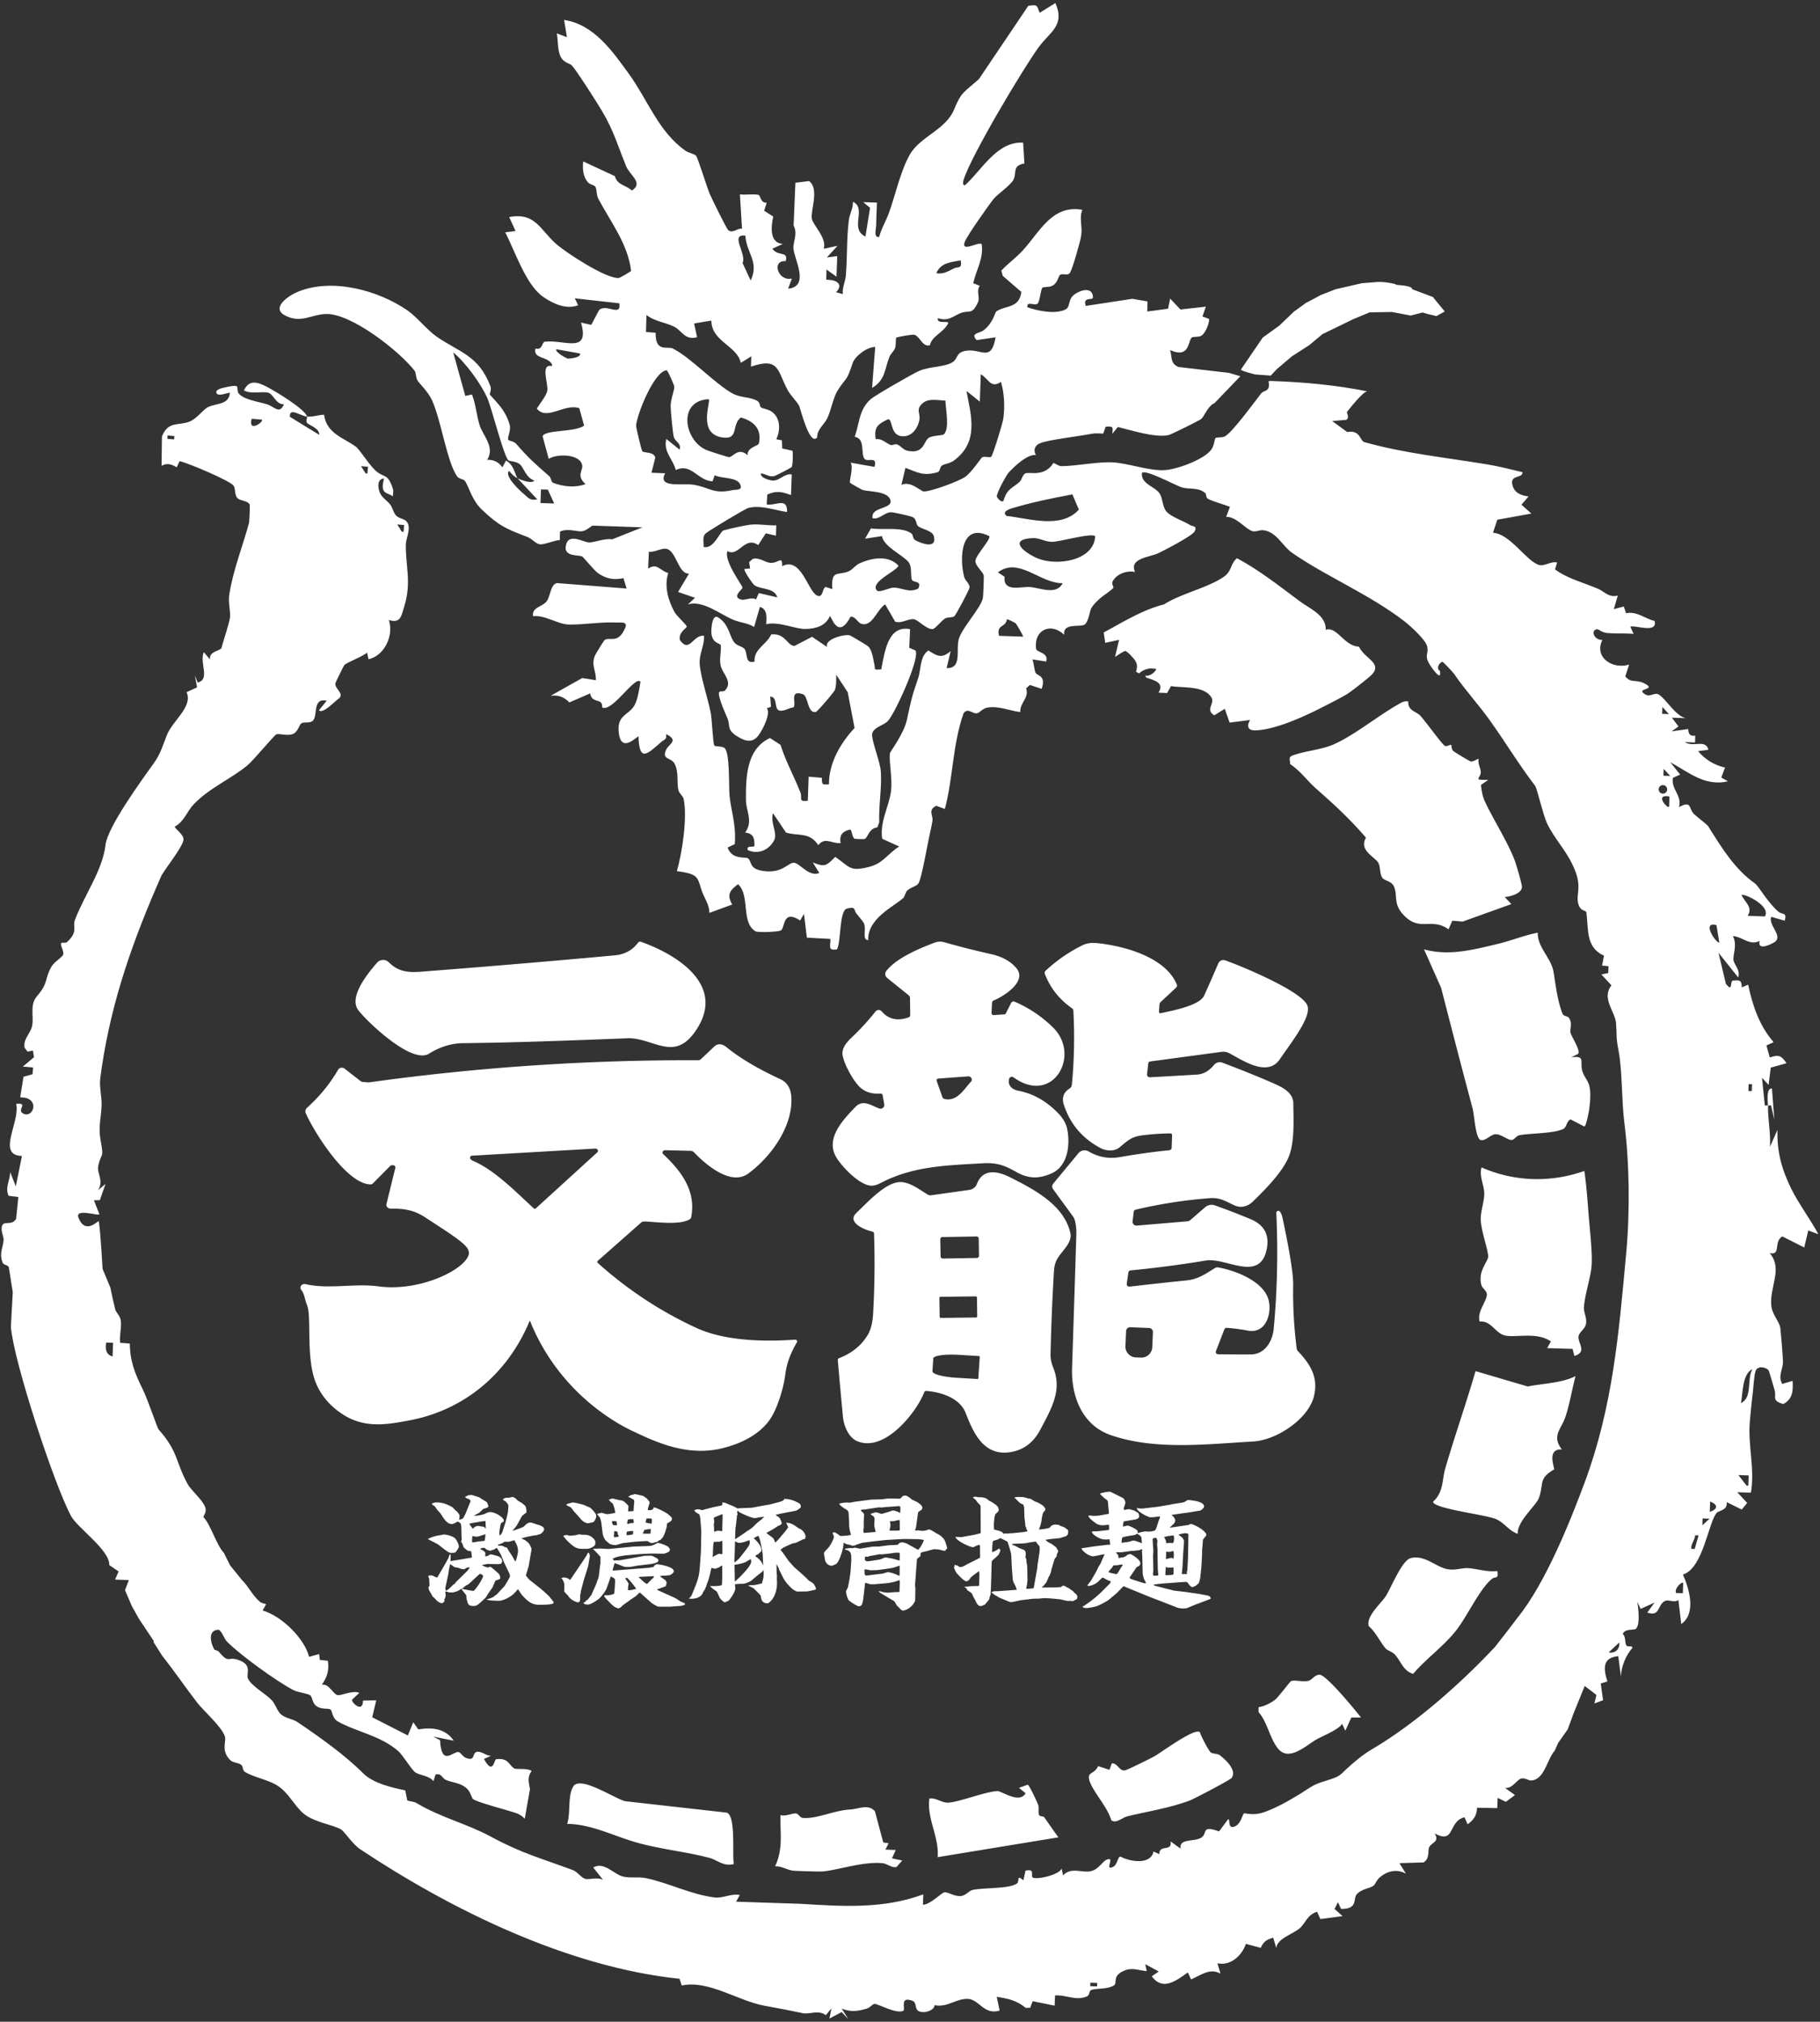 <svg xmlns="http://www.w3.org/2000/svg" width="244" height="271" viewBox="0 0 244 271"><rect x="0" y="0" width="244" height="271" fill="#333333" stroke="none"/><path fill="#fff" d="m20.65 220.02-2.04-3.06-.93-1.67-.92-2.13.51-1.36-1.84-.07.47-1.09-1.25-.85c.1-2-4.26-4.97-5.12-6.57-2.26-4.18-7.71-20.75-8.07-25.36l.25-4.65-.53-3.35c-.19-.36-.71-.24-.86-.68-.45-1.3.12-1.94.16-3.01.02-.39-.29-.93-.26-1.53.07-1.28 1.26-.15 1.94-1.26l.3-2.93-1.31-.16c-.5-1.12.18-2.01.22-3.17l.75 1.91.82-4.08c-3.46-.09-.2-4.58-.77-6.99 1.66-.16.16.73.81 1.22 1.13.86 2.29-1.2.76-1.92-.3-.14-.69-.14-1.03-.18l.44-2.75 1.21-.33.08-.91-1.38-.12 1.5-1.26-.15-.89-.71.15-.41-.53c-.19-1.11.66-1.78.95-2.68.42-1.27-.37-2.97.71-4.22 1.59-1.83.97-2.23 1.95-3.97.38-.67 1.47-1.24 1.58-1.65.12-.44-.52-1.35-.23-1.53.14-.08.55.06.74-.11 1.56-1.46.68-2 1.07-3.01 1.28-3.35 3.7-6.62 4.09-10.04.28-2.38 4.78-8.58 6.42-10.85.98-1.36 1.21-2.37 1.82-3.89.77-1.91 3.5-3.76 2.62-5.71l1.41-.64-.3-1.61.38.96c1.73-.43.21-2.58.82-4.08l.83.99c-.16-1.13 1.43-1.15 1.54-1.55.29-1.09 1.03-3.24 1.14-4.07s-.28-1.94-.08-3.17c.53-3.29 1.82-6.48 2.64-9.54.03-.12.15-2.36.08-2.46-.33-.52-1.2-.46-1.59-.8-.47-.4-.27-1.19-.54-1.67-.35-.65-6.11-3.07-7.26-3.33l-.39.83c-.7-.42-1.28-.62-2.03-.2l.05-3.94c.86-2.11 2.17-1.4 3.68-1.98.9-.34 1.79-1.51 2.34-1.86 1.09-.68 2.99-.27 3.09-2.04-.38.07-1.52.52-1.77.12-.33-.53.82-.74 1.12-.81.22-.05 1.43-.35 1.6-.12.12.16.02.64.2.89.63.88 2.72 1.14 3.81 1.49s1.68 1.4 2.29 0c-1.03.06-1.39-1.27-2.02-1.52-.75-.29-2.38.23-3.35-.34.66-1.42 1.74-1.16 2.94-.55s5.23 3.03 5.53 4.06c-.88-.07-2.41-1.3-2.31.03l3.94 2.42c.02-.94-1.41-1.29-1.64-1.61-.2-.27.06-.66 0-.84.88.07 1.48-.24 2.29-.24.31 2.55 2.78 3.15 4.27 4.29.55.42 1.76 2.44 2.7 3.26 1.08.93 1.56.25 2.25 2.36.13.4-.03.77 0 1.04-.67-.6-1.8-.18-1.18-2.41-.92.06-.84 1.09-.63 1.73.2.62.65.96 1.1 1.38.16.15.28.28.37.4.24.33.29.63.55 1.14.43.85 1.31.59 1.72 1.23.53.82-.17 2.18-.19 2.91-.06 2.87.79 5.1-.2 8.31-.41 1.35-.5 2.36-2.08 1.87.69 2.05-.58 4.79-2.73 5.26l-.19-.9c-.57.55-2.69 1.3-3.05 1.68-.09.1-1.15 2.28-1.19 2.41-.18.73 1.21 1.34.49 2.05-.57.35-2.15 2.15-2.7 1.6l1.04-1.29c-1.91-.4-1.2 1.92-1.81 2.64-.38.45-1.22.17-1.58.39-.29.18-.46 1.16-1.13 1.43-.82.33-1.87-.14-2.27.08-.3.17-3.08 3.5-3.79 4.09-2.23 1.86-5.11 3.03-7.25 5.26-.9.94-1.28 2.32-2.56 3.01.34.56 1.35 1.15 1.17 1.87-.26 1.03-2.27 3.55-2.92 4.64-3.75 8.51-6.66 16.6-8.03 25.83-.36 2.42-.23 1.96-.03 4.27.15 1.84-.51 3.21-.11 5.43.48 2.63.1 1.45-.32 3.44-.21.97.79 1.93-.02 3.23l.99-.83-.75 2.17-.8.02.74 1.89c-.31.21-3.32-.85-2.81.45.94 2.36 2.63.33 2.72.47.24 1.34.51 6.39.51 6.39l1.04 2.49c.2.98.42 1.95.65 2.91.12.49.66.84.75 1.52.13.93-.2 2.02-.09 2.98l1.3.1c.04 2.43.69 4.02 1.75 6.17.69 1.41 1.92 5.13 2.12 5.36 2.65 2.99 2.21 4.23 3.87 7.28.54.98 1.97 2.05 2.38 3.16.24.65-.32 1.22-.25 1.29.92.91 1.79 3.84 2.74 4.8l.83 1.67 1.58 1.95c.98.98 1.38 2.04 2.41 2.93.22.19.57.24.85.32l-.47.86c2.53.72 5.59 3.71 6.23 6.21l1.35-.38.08.78 1.09.13c.17 1.28-.07 2.15-.82 3.2.97-.17 1.5 1.25 2.08 1.39.53.13 2.07-.7 2.95-.29l-.95.89c-.28.21 1.42 1.99 1.45.14l1.77-.03-.54 2.27 4.78 2.44.72-1.78.68.97c1.85-.33 3.67-.1 4.75 1.51l-2.74-.55.9.48c.19 3.59 1.72 1.5 2.48 1.59.26.03.57.61.96.77 1.51.62.67-.95 1.78-.8.56.08 1.03.53 1.61.53l-.94.43c1.23 2.28 1.37.06 1.63.03 1.74-.21 1.69.84 2.46 1.25.27.15 1.73-.09 2.3.32-.61.83-.39 1.51-.22 2.44l-.7 3.97c-.3-.33-.7-.59-1.11-.74-1.07-.38-5.33-1.47-5.83-1.9-.23-.2-.29-1-.97-1.54-.82-.66-1.8-.64-2.7-1.04-.45-.2-.59-.96-1.36-.69l-.27.89c-.57-.8-1.89-.76-2.49-1.24-.51-.41-1.65-2.31-2.22-2.8-2.46-2.13-5.62-2.57-8.13-3.99-.72-.41-.75-1.43-.94-1.57-.37-.27-1.28.07-2.02-.57-.42-.37-.47-1.15-.7-1.34-.32-.27-1.66-.39-2.32-.73-2.25-1.2-7.02-4.63-8.82-6.44-.47-.47-.58-1.2-1.12-1.63-1.54-.02-1.13 1.74-.64 2.62.07.13.45.13.6.3 1.42 1.67 1.19.68 2.47 1.07 2.2.67 1.15 1.87 1.47 2.56.45.99 2.34 2.01 3.16 2.87.53.56.75 1.49 1.27 1.93.61.53 1.53.57 2.22 1.04 3.06 2.07 6.28 4.35 8.82 6.88 1.32 1.31 3.83 1.89 5.61 2.26l.27 1.35c.42.15.88.13 1.27.37 3.24 1.93 6.75 2.75 9.97 4.5 4.1 2.22 6.75 2.9 10.95 4.46.64.24 1.1 1 1.64 1.17s1.67-.28 2.42.15l-1.32-1.66c1.41-.86 2.76.9 3.95 1.2 1.04.26 2.11.01 3.1.22 3.06.64 6.02 2.18 9.18 2.59 1.2.15 2.22-.56 3.42-.33l-.5.9 8.53.28c5.59.33 11.08.76 16.57-1.26l-.05 1.39c.98-.01 2.47-1.6 2.88-1.67.46-.08 1.32.59 2.22.5.68-.07 1.02-.68 1.51-.8 1.34-.35 5.25-.12 6.05-.94.3-.31-.14-1.17.81-.37l.28-1.29c1.32-.3.69.62.94.89.36.39 3.6-.28 3.9-1.18l.2.93c1.05-1.19 2.62-.29 3.73-.57 1.06-.26 1.52-1.28 2.09-1.53 1.29-.56-.4 1.55.88.95.62-.29.6-1.4 1-1.37 1.37.73 4.08 1.1 4.42-.69l.78.36c0-1.4 1.75-.24 1.51-1.71l1.34.97c-.23-1.46 1.89-.84 2.83-1.51.8-.58-.09-1.67 2.33-.8l1.19-1.6c.38-.22-.12 1.34.88.95.86-.33 1.01-1.5 1.26-1.76.1-.1 1.2.37 2.72-.17 1.73-.62 3.36-1.56 4.92-2.52.73-.45 1.42-.98 2.21-1.3.85-.34 1.77-.53 2.6-.91.55-.25.88-.67 1.32-1.07 1.06-.96 2.11-1.87 3.35-2.6 5.46-3.2 11.48-8.36 16.52-13.72l1.95-2.5 1.05-1.39c3.81-4.66 7.17-13.14 9.03-18.14 3.8-10.22 4.59-20.01 5.58-30.72.52-5.58.45-12.12-.25-17.61-.37-2.9-.26-6.91-.76-9.52-.39-2.04-.22-2.05-.34-3.71-.12-1.64-2.01-3.36-.62-5.12l-1.36-1.46.93-.19.03-.92-.86-.08.26-1.33c-2.47-1.08-2.07-3.56-2.36-5.77-.05-.39-.8-.07-1.1-1.22-.3-1.15.43-2.1-.33-4.18-1.01-2.75-2.77-4.27-3.87-6.61-.49-1.04-1.33-4.67-1.57-4.98-2.22-2.89-3.95-5.82-6.18-8.92-1.45-2.03-3.12-3.8-4.67-6.06-.18-.26-1.46-1.63-1.58-1.64-.25-.03-.97.78-.35 1.21.24 1.24-.58.23-.84-.11-1.55-2.02-.59-1.93-.86-3.17-.19-.89-2.28-2.77-3.08-3.39-4.72-3.63-10.33-5.91-14.99-9.13-1.36-.94-2.06-2.78-3.84-3.05-.52-.08-1.04.26-1.55.11-.86-.26-2.19-1.99-3.49-1.9l.51-1.35c-.86-.34-2.09-.66-2.87-1.03-.42-.2-.27-.65-.41-.78-.95-.87-2.21-.48-3.21-.81-.84-.27-4.77-2.41-5.31-1.94-.18 1.55 1.81 1.8 2.42 2.85.38.66.32 1.66.85 2.32.58.73 2.37 1.3 3.25 1.87.25.16.93.03.56.79-.29.61-3.9 2.46-4.83 2.92-1.19.59-4.02.67-3.17 2.54-1.13-.22-2.48.25-3.02 1.29-.16.3.19.76.11.85-.66.7-2.06 1.29-2.97 2.73-.18.29-.36 1.84-.89 2.19-.57.38-2.96-.29-2.73 1.36-1.72-1.66-4.09-.76-3.77 1.89.06.48 1.76.49 1.34 1.7l-1.83-.29c.19.51.23 1.33.41 1.77.2.47 1.46.32.83 2.18l-1.58-.52-.5.44c.42 1.38-.85 1.87-.79 3.19-1.48-.18-2.79-.83-4.35-.61-.72.1-1.08.72-1.47.78-.58.09-1.24-.81-1.79.01-1.47 4.19-1.38 8.55-2.5 12.81l-1.14-.42c-1.18.51-.42 1.31-.52 1.97-.11.72-.28 1.45-.44 2.17-.27 1.24-1.02 5.62-1.45 6.27-.25.38-.98.49-1.47.92-.28.25-.33.82-.57 1.04-1.22 1.1-4.8 2.73-4.69 5.64-.9-.09-.17-1.43-.6-2.32-.1-.21-.74-.95-1.01-1.29-.31-.4 0-.96-1.23-.63-1.07.28-.76 4.34-1.34 5.47-1.31.2-.85-.47-.88-1.4l-3.16-.17-.39-3.19-.51.89c-2.43-1.58-1.98 1.04-2.6 1.34-.42.2-3.1.3-3.41.1-1.96-1.24-.66-4.73-2.31-6.31-1.14.85-1.54 1.41-.79 2.73l-3.06 1.12c0-1.19-.75-2.04-1.1-3.2-.51-1.72-.56-2.02-3.26-2.4.71-2.42 1.43-7.2.91-9.67-.09-.41-.58-.73-.69-1.14-.27-1.04.07-2.39-.5-3.54-.48-.97-1.76-.5-1.18-1.88.36-.84 1.81-1.25.01-2.14.16.75-.27.73-.61 1.03-1.89 1.65-2.99 2.82-3.08-.7-.12-.17-2.45 2.57-2.67-.79-.14-2.14 1.4-2.11 2.12-3.38.44-.77.67-2.26.81-3.18-.74-.87-3.78 4.16-5.14 3.45.12-1.37-1.35-.4-1.61-1.88l-2.78 1.21c-.73-.74-1.43-1.01-2.5-.9l4.22-2.37 1.83.29c.06-1.29-.65-1.93-.15-3.25.08-.21 1.23-2.09 1.34-2.15.72-.45 1.79.59 2.74-1.6.4-.91-.58-.7-1.12-.73-2.12-.11-4.5.31-6.45.27-1.44-.03-3.2-1.31-4.79-1.12-.16-1.26 1.26-1.2 1.87-2.05.49-.7.46-2.17 1.33-2.39l9.35.73-.42-1.39c-1.27.27-2.2.11-3.32-.6-.54-.34-1.96-2.11-2.17-2.27-.43-.33-2.78.15-2.16-1.76.44-1.36 2.31-.19 2.99-.16.8.03 2.13-.59 3.14-.41l4.06-1.61-6.66-.23c-.16 0-.85.71-1.48.76-.69.06-1.92-.44-2.91.04l-.02 1.13c-.78.05-1.95.6-2.61.58-.59-.02-1.11-.76-1.76-1-2.85-1.08-3.81-1.49-6.1-3.67-1.39-1.33-1.74-3.17-2.28-3.86-.17-.22-.77-.23-1.02-.58-1.38-1.97-2.13-7.5-3.37-10.21-.54-1.19-1.72-2.24-1.97-2.69-.2-.36-.16-1-.37-1.27-2.04-2.63-8.51-7.72-11.9-7.6-1.97.07-3.37 1.32-5.49.18-1.89-1.02.51-2.66 1.78-3.17 4.57-1.86 10.71-.21 14.66 2.51 1.27.88 2.63 2.62 3.88 3.49 3.02 2.12 5.63 2.48 7.23 6.64.2.53-.13 1.08-.07 1.15 1.08 1.23 2.07 2.08 2.65 4 .26.86-.4 1.83-.15 2.09.14.15.72.14 1.07.55 1.55 1.81 2.57 2.71 4.39 4.29.32.28.2.8.59.93 1.42.5 2.87.65 4.29.15-1.28-1.15-.36-1.76-.45-2.49-.2-1.56-3.38-1.63-4.49-.9l-.82-3.02c.28-.92 4.4-.52 5.56-1.44l-.64-2.33c-2-.69-4.34 1.74-5.7.05.38-.63 1.27-1.7 1.4-2.35.19-.95-.99-3.73.64-3.34v-.23c-.56-1.13-2.61-.71-2.21-2.14.93.31.88-.86 1.22-.9 2.56-.33 6.13 1.72 4.87-2.57l1.38.31 1.05-1.98c.96-.93 3.01 1 2.71-.91l-5.96-.67.44.93c-1.59.61-3.37-.2-4.72-1.15-2.31-1.63-3.74-6.11-5.05-8.62l1.38-.18-.85-1.87c3.54-.68 4.17 1.77 6.34 3.64 1.43 1.23 6.65 4.63 8.34 4.53.11 0 1.65-.86 1.66-.97-.42-3.59-2.75-6.56-4.4-9.67-.27-.51-.17-1.31-.4-1.62-.16-.21-.73-.26-1.01-.59-.63-.75-.72-1.84-.61-2.78l4.24 1.97c.37 1.25 1.4 1.14 2.29 1.93 1.61-1.01-.3-2.06-.78-3.27-1.54-3.82-1.73-5.11-4.03-8.69-.67-1.05-2.53-3.99-3.22-4.78-.29-.33-1.02-.33-1.46-1.08-.51-.85-.38-2.26-.58-3.24l1.36.51-.38-2.31c3.97.57 6.49 4.19 8.69 7.23 2.56 3.55 3.97 7.75 7.57 10.29.43.31 1.2.43 1.42.67.27.29 1.46 4.24 1.86 5.16.3.68 2.25 4.66 2.47 4.83.61.47 1.16-.26 1.84-.22l-.28-4.59c.78.12 1.75-.09 2.48.07.3.07.28 1.14 1.11 1.05l-.34 1.08 1.22.78c-.29 1.31-.54 3.55 1.28 3.67l-1.4.64c.74 1.1 2.21.24 1.78 1.67-1.92-.16-1.06 2.75.84 2.33l-.51 1.36c2.94-.29.85-3.88.72-5.37-.08-.89.61-1.98.02-3.1l.24-5.73 1.83-.23c1.42 1.05.18 3.96.37 5.04.17.92 2.05 2.58 1.6 4.04l1.85-.4-1.43 1.56 1.39-.18-.1 2.76-1.34-.96-.04 1.36c.45.04.98.04 1.37.28.62.38.42.94-.05 1.4l.91.26c-.1-.85.32-1.63.4-2.45.21-2.34.09-4.96.4-7.43.11-.87.58-1.61.56-2.5 1.9.91-.53 3.64 1.67 4.66l.62-3.85-.92-.76 1.84.06c-.02.99-.09 1.99-.1 2.99 0 .55-.4 1.7.4 1.62.28-1.11.88-2.08 1.28-3.15.88-2.37 1.57-5.71 2.84-7.91 1.41-2.44 4.81-3.3 5.93-6.04.96-2.34 1.24-2.22 3.32-4.06l6.62-9.82c1.25-.22 1.17-.04 1.52.93l2.12-1.31c1.31 3.05-.72 3.83-2.26 5.94-2.01 2.75-9.08 14.56-10.06 17.79-.07.24-.15.75.2.69 2.31-2.1 4.27-5.88 7.79-5.71l.17 2.79c-1.71.33-.95 1.22-1.49 2.23-.38.7-2.18 1.96-2.63 2.52-.69.86-3.61 5.01-3.88 5.77-.54 1.5 1.9-.11 2.28.31.27 1.95-.74 3.42-1.14 5.23l.87.34c-.5.76.07 1.53-.23 2.2-.79 1.75-1.17 1.05-2.24 1.43s-1.66 1.2-3.13.71c-.23.91 1.62.21 1.35.73-.62 1.22-2.19 1.67-2.42 2.9-1.02.28-1.32-1.17-2.08-1.4-.26-.08-2.34.29-2.42.38-.15.15 0 .98-.19 1.44-.17.42-.57.71-.74 1.13-.65 1.59-.52 3.12-2.33 4.17l.42-5.5c-1.11.03-2.7 1.21-3.03 2.19-.87 2.61-.73 1.67-1.99 3.63-.62.97-.87 2.61-1.4 3.74-.4.84-1.38 1.48-1.37 2.59-1.02 1.18-2.24-3.89-2.39-4.21-.26-.56-1.11-1.35-1.54-2.12-1.41-2.56-1.08-4.5-4.94-3.17l.05-1.38-1.41.87c-.48-2.29-3.93-2.85-3.95-5.66l-2.31.38.4 1.85c-1.67.42-2.01-.86-3.03-1.39-1.17-.61-2.67-.72-3.76-1.6l-.06 2.28 1.29.11c-.04 2.7 1.58 1.75 2.3 2.11 2.36 1.17 5.42 4.51 7.89 5.96 1.13.66 2.2.48 3.26.96.66.3.47.82.64.94.35.26.96.23 1.49.62 1.18.85 1.16 2.47.6 3.68l.75.15.04 1.09 1.37.3c.09.07.08 1.95-.11 2.2-.08.1-2.08 1.13-2.27 1.18-.73.21-1.17-.28-1.84-.34-.14.61 1.25.95 1.58.96.94.04 1.57-1 2.55-.82l-.1 2.76c-1.24-.43-1.93-.63-3.18-.06l-.08 1.32c1.24.21 2.79-1.03 2.73 1.02-1.65-.24-3.49-.98-5.19-.55-.41.1-5.12 2.94-5.66 3.37-.6.48-.26 1.2-.35 1.85 1.35.4 2.19-2.07 2.69-2.21.72-.21 2.94-.7 3.64-.77 1.11-.11 2.3.13 3.43.1l-.05 1.38-1.36-.32-1.02 1.58c-1.82-1.29-2.62 1.66-4.12.81-.53 1.29 2.03 4.63 2.02 4.9 0 .23-1.52 1.24-.16 1.6.5.13 1.32-.39 1.98-.03l.36-.85 2.48.58c-.35-1.31-2.28-1.05-3.05-1.62-.27-.2-1.33-1.75-1.38-2.18l.78-.08-.12-.85.5-.44c.88-.21 1.61.47 2.31.54 1.1.11 1.67-1.07 1.61.45 2.54-1.32 3.42 3.26 4.64 3.91.86.45.7-.84 1.17-1.13l.92.29c-.16-2.56.61-1.82 2.07-2.33.65-.23.96-.85 1.61-1.14 1.59-.7 3.83-1.13 5.18.32-.05.65-3.94 2.22-2.87 3.35.3.31 1.63-.36 2.12-.39 1.19-.07 2.11.77 3.41.12.55-1.17-.73-.69-.88-1.25-.17-.65.08-1.75-.48-2.37-.84-.94-3.31-2.05-3.5-3.41l-2.27.34.79-1.38c1.58.26 4.08-.26 5.39.66.33.23.15.71.57.94.83.45 2.96 1.22 2.46-.59-.21-.75-1.75-.92-2.14-1.34-.27-.29-.14-1-.81-1.23-.37-.13-2.36-.58-2.7-.6-.95-.04-1.56.99-2.54.81-.36-1.58 2.72-1.18 2.38-2.44-.33-1.24-2.9-1.1-3.77-1.37-.09-.03-1.57-.87-1.63-.94-.18-.19.49-2.07.06-2.71l3.2.57c.42-1.48-.83-.66-1.27-1.02-.67-.55.15-2.78-1.38-3.01.66-1.86.56-3.66 2.17-5.07.58-.5 5.62-3.4 6.48-3.77 1.49-.65 3.61-.47 4.61-1.27.6-.48.33-1.26 1.75-1.44 2.03-.26 3.28 1.57 3.88-1.79l-2.54.37c-.9-.96.39-.88.96-1.33 1.26-.99 1.48-2.35 1.66-2.49 1.09-.85 3.11-.35 3.37-2.63l-2.49-2.16-.19-.71c.88-.94 1.98-1.72 2.85-2.67 2.33-2.54 3.95-6.19 8.01-5.47-.46 1.07.03 2.13-.15 3.41-.11.82-1.14 4.39-1.49 5-.29.49-.97.07-1.33.3-.26.16-.31 1.11-1.09 1.49-.41.2-1.13.1-1.3.25-.22.2-.35 1.95-.67 2.15-.43.28-1.45-.42-1.34.46 1.36.5 3.98 1.02 5.23.22.49-.32.25-1.28 1-1.87.88-.69 2.54-1.16 2.56.35 0 .41-1.42-.16-.96 1.12l6.24-.95 2.03.35-.02 1.35 2.78-.37.28-1.36 1.38 1.46 3.41-.38-.46 1.32.89.32c.06.61-.53 1.97-1.04 2.26-.41.23-1.12.08-1.3.25-.49.46-.25 2.85-2.89 1.67.31.95-.02 1.79 1.14 2.27l6.77.79 1.51.45-3.46 3.6c-.88.36-1.34 1.73-1.79 2.13-.23.2-4.06 2.1-4.42 2.17-1.88.34-4.84-.64-6.75-1.1l-.75.92c.11-.92.14-1.05-.89-.95l-.32.92c-.56-.03-1.12-.07-1.67.04-1.6.32-5.77.79-6.83 1.26-.69.3-.9.92-.53 1.56-1.21-.09-2.79 1.47-3.62 2.32-.3.31-1.71 2.84-1.61 3.28.03.13.65.93.9.5.47-1.61 1.19-1.63 2.13-2.48.3-.27.39-.9.73-1.12.51-.33 2.55.57 3.8-1.4.07-.11.69.4 1.07.4 1.95 0 4.87-.61 6.84-.51 2.12.1 4.87 1.15 6.96 1.05 1.66-.08 5.34-1.41 6.32-2.76.39-.54.43-1.42.56-1.54.2-.17.89 0 1.31-.26 1.04-.64 3.85-4.49 4.81-5.73.36-.47 1.28-.16.99-1.63l.23-.04c4.39.14 8.78.54 13.04 1.4-.52-.1-2.45 2.37-2.75 2.75-.1.13.42.76-.11 1.07l-1.88.15 2.02 1.48c1.77-.33 1.69 1.18 2.3 1.35 5.34 1.5 10.74 2.04 16.38 2.97 1.55.25 3.29.69 4.82 1.06.04.84-1.54.33-1.39 1.5.14 1.17 1.1 1.63 2.2 1.75l-.95 1.11 1.33 1.19-4.57.82-.58 1.75c2.31.14 4.42 3.75 6.15 4.31.75.24 1.62-.54 2.45-.32l-.28.92c1.71 1.27 3.85 1.77 5.79 2.61.83.36 1.39 1.2 2.62.9l-.53 1.82 1.34-.36.3.9c1.53-.28 2.47.72 3.83 1.04.47 1.81-2.93.42-3.25.8l.44.93c-1.15-.08-2.32-.03-3.47-.1-.71-.04-1.27-.52-1.35-.52-.98 0-.59 1.47.63 1.43-1.16 2.33 1.35 4 3.58 3.31l-.51 1.58c.79 1 1.45.3 2.73 1.03 1.45.83-1.48.53-.05 1.39.68.41 1.22-.35 1.83.03.98.61 2.19 2.82 3.58 3.15l-1.84-.06.88 1.18-.94.65 2.25-.31c.02.67.23.98.94.89l-.03.91-1.38-.05c1.19.76 2.78-.46 3.18 1.03l-1.39.18c.9 1.1 2.2 1.9 3.61 2.2l-.5 1.34.89.51c-3.08.7-5.19-1.17-7.73-2.57l1.32 1.66-.96.44c-.31 1.5 1.26 2.35.81 3.93 1.69-.95 1.3.15 1.94.85.29.32 1.84 1.48 1.97 1.7 1.85 2.96 3.55 5.74 6.29 7.69.48.34 1.74 2.62 3.14 3.78.52.43 1.16 0 .84 1.2l-1.82-.52c-.43 1.19 1.78 2.65.34 3.46-.75.42-2.19 1-1.89-.23-1.36.68-2.27-.56-3.6-.65.66 1.11-.03 2.6.1 3.26.13.64.96 1.34.62 2.28l-2.64-3.31 1 4.18c.98 1.22.5-.4.94-.44.91-.09 1.19-.05 1.18.91l.86-.37c.58 2.78 1.51 5.54 3.42 7.71l-.97.44.45 1.61c1.22-.39 1.5-.29 2.25.77l-2.12.59-.29 2.32-.88-.95.37 3.67c.05.11.31 0 .42.04 0-.55-.27-2.36.54-2.28l.32 4.15-.43-1.84c-.05-.11-.31.01-.42-.03-.02 1.95.37 3.62.27 5.53l1-2.26c-.08 2.91.56 5.26 1.83 7.85.99 2.02 2.58 4.13 3.66 6.14l-1.36-.51-.54 2.28-2.94-1.48c-1.21.69-.12 2.58-1.69 2.24 1.83 2.15-.08 4.53.22 7.12.13 1.12 1.1 2.08 1.2 2.91.09.71.35 3.88.36 4.55 0 1-.71 1.89-.1 2.95l1.39-.41c.07 1.32.04 2.42-1.25 3.11-1.65-.5-.86-.89-1.18-1.93-.15-.48-.71-2.5-.8-2.6-.36-.44-1.52-.66-1.75.14-.2.69-.27 2.26-.39 3.17-.14 1.07-.27 2.49-.37 3.64-.27 3.06.7 6.29.15 9.46l-1.83-.06 1.33 1.43-.73.89-2.01-.99c.13 1.12-1.04 1.1-1.34 1.43-1.12 1.24-1.82 7.46-4.53 8.27.88 2.02 1.79 5.22-.23 6.64l-.38-3.23c-.6.44-1.29-.12-1.81.14-1.04.52-.6 2.15-2.36 1.55l.97-1.34-1.87.85-.43-.94c.12.82.41 3.05-.2 3.61-.24.22-1.47-.08-1.76.69.46.4.23 1.22.5 1.55.2.24.86-.07.78.34-.84.91-1.52 2.54-1.52 3.86l-.36-2.77c-2.17.18-1.99 1.71-1.46 3.38l-.89.28.31 2.24-1.16.43.27-1.14-1.57-1.2-1.53 3.76-.74 2.04-1.3 1.85-.44 1c-1.06 1.2-1.37 3.92-3.18 4.02-.34.02-.8-.38-1.3-.27-.62.13-1.21 1.42-2.2 1.26l1.34.96-1.22.91-1.1-.53-.06 1.37-2.71-.05c-.01 1.03-.46 1.64-1.26 2.22l-.42-.94c-2.25.54-1.2 3.67-3.99 2.17.66 1.14-.33 1.14-.73 1.81-.24.4.13 1.52-.76 2.07l-3.24.1.87 1.41c-1.17-.65-2.41-.39-3.41.41-.56.45-.67.98-.9 1.17-.52.44-1.58.4-2.28 1.18-.55.61.23 1.99-2.11 1.96l-.41-.89-.46.9 1.08.96-2.98.39-.44-.97c-1.32.37-1.59 1.6-2.37 2.24-.96.79-3.01 1.36-3.1 2.63l-.41-1.4c-.92.26-1.29.52-1.68 1.36l-1.99-.53c-.52 1.56-2.04 2.99-3.81 2.6l.41 1.39c-1.42-.8-2.61.19-3.95.78l-.42-.94c-1.62 1.12-3.35 2.52-4.85.52l.94-.65-1.81-.98.2.93c-1.19-.1-1.94-.55-3.11-.02-1.58.71-.77 1.63-1.29 1.94-.9.54-2.14.35-2.97.59-.43.12-.22.7-.65.88-1.5.64-2.74-.24-4.27-.13l-.06 1.37-2.94-.6-.33.88-.6.02c-1.25-1.03-2.39-1.24-3.89-1.49l.39 1.85c-2.12.65-2.76-1.55-4.32-1.57-1.55-.02-2.77 1.21-4.39.84-.06.83-1.79 1.24-2.32.67-.32-.34-.12-1.05-.66-1.25-1.72-.64-.94.97-1.2 1.34-1.01.46-3.39-.94-3.88-.93-.24 0-.62.52-1.05.64-1.27.36-2.09.48-3.34 0l.87 1.41-.89-.95-1.64.87.27-1.37-.75.92c-.97-.76-2.19-.08-3.08-.27-1.74-.37-3.33-.67-5.1-.99-3.6-.65-7.56-3.5-11.14-2.72l-.29-.9c-14.91-1.56-30.47-9.16-42.81-17.36-1-.66-2.09-2.33-2.52-2.62-.96-.65-3.56-.94-5.03-2.13-1.38-1.13-2-2.86-3.69-3.87-1.19-.71-3.21-1.1-4.23-1.76-.35-.22-.19-.76-.54-.98-.4-.26-1.07-.24-1.43-.6-1.26-1.25-.5-2.51-.7-3.14-.41-1.33-2.87-3.45-3.74-4.58-1.63-2.12-3.05-4.22-4.65-6.23l-1.2-1.89ZM99.93 31.59c-2.15-.3.22 2.5-.38 3.66l1.09 2.35c1.19-2.52-.57-3.64-.71-6.01Zm28.87 3.31c-1.31.26-2.63.27-3.28 1.72.92.18 1.56-.25 2.33-.62.68-.32 1.14.1.95-1.1ZM77.76 47.38l-3.2-.57c-.13.44 1.45 1.25 1.55 1.26.17.02 1.84-.11 1.65-.69Zm-8.4 16.73c.48.21 1.89.79 2.29.31-1.15-.38-1.42-1.72-1.95-2.18-.53-.45-1.4-.38-1.56-.55-.64-.68-2.21-6.94-2.79-8.29-.84-1.93-2.95-4.83-4.59-6.16l1.62 5.83.89-.19c.53 1.31.63 2.87 1.04 4.15.44 1.36 2.09 2.91 1 4.61.87-.04 1.54.28 2.04 1l.49-.9c1.05.55 1.17 1.79 1.53 2.35-.47-.2-.79-.59-1.12-.96-.69.61 1.32 2.54 1.96 3.07s.8.93 1.82.74l-2.66-2.85Zm64.84-12.92c-1.42.93-1.61-.4-2.71-1.02l-.13 3.67-1.79-1.44c.66 3.47 1.67 6.89-1.72 9.36-.52.38-1.17.39-1.56.64-.35.23-.19.79-.63.91-1.9.52-2.57.04-4.27-.6l-.54 2.28c1.25-.56 2.54.83 2.95.88.81.1 4.73-1.34 5.6-1.95.88-.62 2.09-2.5 2.26-2.61.33-.2 1 .08 1.22-.08s1.55-4.5 1.64-5.17c.2-1.63.13-3.29-.32-4.85Zm-43.09 9.08c.28-.85-.63-1.09-.78-1.71-.14-.59-.4-3.32-.42-4.07-.02-.99.56-2.26.48-2.69-.07-.36-.71-1.75-.97-2.16-1.67-.03-4.08 5.98-4.14 7.45 0 .22.71 3.28.84 3.41.21.22 1.58.04 1.73.85l-.51 2.02 1.84.07c-1.11 2.05 2.32 1.29 3.82 1.54 2.18.36 2.6 1.29 5.19.72.46-.1 1.42.09 1.05-.76-.45-1.04-2.54-.75-3.42-1.24l-.29.82c-1.98-.07-2.86-2.52-4.93-1.51-.38-1.51-1.7-2.43-1.27-4.17l1.79 1.44Zm35.64-6.57c-1.17-.04-2.42-.41-3.26.55-.67.76-.06 1.18-.24 2.08-.2 1.02-.9 2.07-2.03 2.15-1.93.13-1.5-2.29-2.14-2.29-1.34.64-1.94 1.02-1.68 2.67.88-.1 1.36.55 2.03.8.17.06.56-.18.83-.09.51.17.79.73 1.44.86 2.27.46 2.09-1.36 2.88-1.78.54-.29 1.79-.26 1.96-.43.81-.77.23-3.44.21-4.52Zm-31.72-.19c-4.21.18-3.33 5.48-.37 6.79.35.16 2.94.99 3.1.98.51-.03 1.22-1.38 2.48-.26-.12-1.07 1.43-1.23 1.5-1.57.42-1.92-.65-3-2.43-3.49-1.26 1-.23 2.96-2.38 2.69-3.5-.44-1.6-4.78-1.91-5.13Zm-59.92 2.74-1.37-.12c-.52 1.95 1.67.4 1.37.12Zm-11.73 2.2-.91-.08-.04.45.91.08.04-.45Zm25.95 4.12-.92-.08.61.97.23.02.08-.91Zm94.44 3.7c-2.76.52-5.49 1.07-8.19 1.89-.62.19-1.21.57-.62 1 3.08.34 7.3 1.78 9.68-.85l-.87-2.04Zm-70.33-.64-.91-.03-.07 1.83 1.84.06-.86-1.87Zm-19.26 4.75-.92-.08.61.97.23.02.08-.91Zm78.39 1.46c-3.7-1.83-4 2.87-3.3 5.52.14.51.8.9.7 1.44-.06.33-1.83 3.67-2.03 3.81-.3.21-.91.08-1.25.3-.52.34-1.33 1.41-1.67 1.42-.81.02-1.8-1.1-2.37-1.29-.75-.25-1.69.6-2.64.29l-1.34-2.32c-1.1.67-1.74 3.12-3.23 2.59-.48-.17-.81-1.05-1.42-.92-1.73 3.26-2.58-.2-2.76-.09-.59 1.32-1.88 1.7-3.32 1.72-1.35.02-3.53-1.05-5.22-.64.04-.83.22-2-.84-2.32l-.78 2.69c-.84-.54-1.86-.57-2.76-.95-1.86-.77-4.07-2.65-6.11-2.08l.95-.88-2.27-.78 1.46-2.46c-1.44.06-1.66-2.91-2.94-3.3-.7-.21-1.64.49-2.44.36l-.1 2.27c1.24-.82 1.55.28 2.7.59-.56 1.73-.03 3.63.83 5.22.32.58 1.66 1.74 1.65 1.96s-1.15.78-.92 1.8c1.29 1.85 1.76-.76 3.24-.57.06 1.39-.7 2.42-.58 3.86.15 1.81 1.15 4.7 1.5 6.62.12.69.29 4.06.46 4.24.16.16.93.05 1.33.3.79.51.58 5.27.71 6.46.17 1.66.67 3.23.73 5.1.01.45 0 .9-.03 1.35l-.96.46c.57 1.68 2.43 1.21 2.72 1.44.59.46.09 1.4 2.01 1.69 2.62.4 3.34-1.12 4.16-1.09.78.03 2 1.94 3.4 1.37l-.87-1.41c1.61.65 1.82.45 3.01-.75 1.98 1.37 1.91 1.99 4.46 1.36 2.02-.49 2.46-1.72 4.11-2.75l-2.28-1.04c-.34-2.28.9-4.26 1.18-6.34.22-1.71-.27-3.84-.15-5.1.03-.26 1.86-2.56 2.29-4.53.53-2.47.66-3.13 1.5-5.54.41-1.17.19-2.91 1.37-3.73 1.28.82 1.83 1.09 2.99.08l-.54 2.28c2.08.08 1.25-2.32 1.6-3.77.38-1.58 2.92-4.15 3.26-5.6.05-.2.15-2.87.12-3.02-.14-.58-1.15-1.31-1.12-1.97.03-.8 2.23-3 1.83-3.38Zm14.26.04c-.47-.5-4.74.75-5.78.75-.97 0-1.7-.55-2.62-.5-3.4.17-1.04 2 .69 2.72 2.54 1.05 7.52.35 7.71-2.97Zm-4.36 6.29c-3.04.06-5.86-3.57-8.69-1.45l.9.59c-.22 2.12 2.18 1.29 3.4 1.38 1.32.09 3.56 1.15 4.39-.52Zm-6.28 5.41c-.13-.14-1.17-.63-1.2-.57-.14 1.15-1.45.66-1.05 2.22l3.22.11c.08-.06-.87-1.65-.97-1.76Zm87.56 12.14-.88-.95-.03.92.92.03Zm.17 8.29-.88-.95-.03.92.92.03Zm-.41 1.82c.01-.31-.23-.58-.55-.59s-.58.23-.59.55.23.58.55.59.58-.23.59-.55Zm.31.94c-1.34-.28-1.21.56-.28 1.37h.23l.05-1.37Zm12.78 16.08c.9-1.41-2.78-3.14-3.12-2.87.46.98 1.56 1.64.82 2.78l2.3.08Zm-6.48 1.16c-2.15-.58.1 2.62.38 2.31l-.38-2.31Zm4.74 22.25.03-.92-.46-.02-.03.92.46.02Zm-1.46 41.81c1.58-.71.76-3.13 1.53-4.55-1.38.7-1.25 3.22-1.53 4.55Zm-218.24-8.08-.92-.03c-.16.89-.02 1.62.85 1.87l.07-1.84Zm219.28 17.78-1.38-.05 1.1 1.42h.23l.05-1.37Zm-5.22 4.88c1.15-.36 1.09-.99.05-1.38l-.05 1.38Zm-.04.92-.92-.03-.03.92.95-.88Zm-1.98 4.06.52-1.82-.46-.02c-.03.66-.58 1.15-.52 1.82l.46.02Zm-1.59 5.93.05-1.38c-.19-.22-1.22.73-.96 1.35l.92.03Zm-9.94 7.93c.84.17 1.53-.42 1.42-1.33l-1.42 1.33ZM147.1 265.8l-.92-.03-.02.46.92.03.02-.46Z"/><path fill="#fff" d="M188.8 94.07c-.05 1.21 1.06 1.28 1.6 1.85.65.69 2.86 3.76 3.29 4.05.24.16.74-.21.86-.11.1.09-.02.58.34.85.23.17 2.13 1.33 2.26 1.35.39.08 1.02-.4 1.09-.34-.15.62.25 1.2.28 1.72.05.93-1.23 1.14 1.01 1.09l-.98.68c.05.7.22 1.57.51 2.19 1.15 2.48 2.98 5.28 3.98 7.85.23.6.93 3 .99 3.54.11.96-1.51 1.39-2.29 1.45l.88.95-6.52 2.34-1.4-.11-.5 1.15c-2.27-1.62-3.77.33-5.9-1.79-1.64-1.63-.83-2.68-1.44-3.99-.31-.66-1.19-.74-1.48-1.06-.45-.51-.28-1.59-.62-2.12-.51-.78-2.61-1.66-1.63-3.32-2.03-2.38-4.14-4.34-6.62-6.52-1.22-1.07-2.17-2.44-3.56-3.35.05-.45-.28-.91.29-1.13 1.71-.66 3.87-.75 5.63-1.54 2.68-1.2 5.84-3.76 8.44-5.25.47-.27.96-.62 1.52-.45ZM153.54 90.51c.56.32 1.63-.68 1.41-.87-.26 0-.55-.05-.81-.03-.42.04-1.03.28-1.33.58-.03.03-.06.06-.09.06s-.06-.01-.09-.03l-.33-.17c.25-.82.15-1.25-.41-1.88-.21-.23-.52-.59-.77-.76-.27-.19-.25-.18-.56-.02-.37.19-.72.44-1.07.66l.54-2.28-1.85.4-.21-1.39c2.6-1.4 5.23-3.05 8.08-3.76 2.26-1.46 6-2.26 8.07-3.74 1.05-.75.82-1.71 1.71-2.45 3.04 1.61 5.74 3.78 8.52 5.83 1.28.94 3.46 1.83 3.38 3.76 1.56-.48 2.44 2.18 4.47 2.26.72 1.65 3.42 2.26 1.49 3.96-.56.5-2.52 2.05-3.1 2.4-.89.54-2.56 1.38-3.57 1.89-2.3 1.18-6.26 2.96-8.8 2.97-1 0-1.07-.68-.62-1.39l-2.75.35-.65-1.85-1.4.87c-1.23-.71.04-1.57-.35-2.31-.91-1.7-3.85-1.33-5.46-1.6l-.52.93-1.15-.05c.8-1.35-.5-1.62-1.62-2.02-.14-.05-.11-.33-.13-.33ZM206.16 125.01c-.05 2.01 1.8 3.36 2.12 5.28.31 1.9.5 3.76 1.19 5.57.16.42.7.28.91.63.46.79.03 1.45.19 2.01.14.47 1.42 2.45.98 2.78l-.91.45c2.02-.28 1.1.6 1.52 1.91.2.64.74 1.24.9 1.86.25.94.12 2.22 0 3.18-.03.27-.44 2.43-.67 2.31l-1.83-.94c-.58.25-.48 1.07-1.04 1.31-1.46.61-4.2.52-5.83.81-.38.07-.71.63-1.01.64-.54.03-1.47-.83-2.22-.77-.61.05-1.32.92-1.93.78-.73-.18-.85-3.31-1.12-4.3-1.46-5.44-2.89-11.01-4.21-16.12l-2.29-5.15c3.26.93 6.56.07 9.79-.7 1.89-.45 3.67-1.19 5.46-1.53ZM212.41 156.97c.28 1.94.42 3.91.57 5.86.13 1.75.53 5.05.4 6.82-.11 1.54-.92 3.92-1.03 5.57-.05.71.42 1.39.28 2.22-.12.76-1 1.13-1.01 1.79-.02.91 1.16 2-.55 2.53l-.24-.95-3.41-.1.5-.9c-1.9-1.31-4.57-.48-6.11-.79-1.34-.27-1.9-2.06-3.44-1.87-.36-1.28.8-2.49.96-3.49.1-.61-.58-.91-.72-1.4-.55-1.96 1.01-3.21.91-3.95-.18-1.31-.93-3.29-1-4.8-.05-1.07.49-2.51.47-3.56-.02-1.11-.7-2.25-.37-3.47 4.38 1.93 9.25 2.08 13.78.48ZM209.39 194.29c-2.14-.13-.89 2.61-1.05 2.69-2.11 1.21-1.34 1.87-2.02 3.8-.35 1.01-2.92 3.1-2.85 4.82-1.15-.39-1.8-1.49-2.89-1.97-1.36-.6-8.47-1.4-8.45-2.34 1.43-1.3 1.19-2.95 1.63-4.45 1.27-4.37 2.79-8.68 4.06-13.05l7 2.06c1.97-.4 4.64-.46 6.41-1.4-.48 1.78-.76 3.63-1.33 5.38-.52 1.7-1.95 2.61-.51 4.45ZM200.73 210.58c.24 1.12-.28.74-.63 1-1.63 1.19-3.45 5.2-4.96 7.07-1.71 2.12-3.91 3.65-5.69 5.72-1.37-.43-1.58-1.63-2.43-2.57-.37-.41-1-.54-1.25-.83-.69-.8-1.35-2.21-2.28-3.02-.34-1.37 1.71-3.04 2.33-4.05.73-1.18 2.14-4.74 3.3-5.04 1.89-.49 3.42 1.22 4.95 1.48 1.08.19 1.96-.2 2.76-.14 1.22.08 2.57.56 3.9.38ZM98.38 249.86c-1.35.37-2.23-.53-3.16-.79-2.96-.82-6.46-1.15-9.75-2.06-3.11-.86-6.18-2.51-9.44-2.53.51-1.45.03-3.8.85-5.05.95-1.43 5.56 1.67 6.93 2.01l13.61 1.53c1.27.41.72 5.58.96 6.88ZM160.88 232.21c.13.53 1.18 2.49 1.43 2.68.28.23.91.14 1.23.39.79.61 2.34 2.02 1.56 3.06-.19.25-5.02 2.8-5.63 3.02-2.78 1.02-5.47 1.42-8.27 2.09-.8.19-1.56 1.05-2.21.54-.52-1.73-2.18-3.5-2.8-4.96-.7-1.64.48-1.05 1.03-2.29l1.52.49.31-.86c.76-.08.99 1.03 1.73.94.34-.04 3.43-1.58 4.02-1.91.82-.45 5.49-3.93 6.08-3.19ZM118.4 246.92c.1.13.52.08.73.17l-.43.84 1.39.05-.51 1.12 1.38.29-.77.87c-.62.15-1.23-.43-1.81-.5-2.65-.32-6.52 1.07-8.3 1.1-.77.01-2.86-.05-3.65-.1-.86-.06-1.62-.65-2.51-.59 1.09-2.4.67-4.34.71-6.87.7.21 1.58-.27 2.09-.22.3.03.55.55.85.59 1.79.22 4.2-1 6.41-1.12 1.08-.05 2.42-.79 3.32.24l1.1 4.12ZM139.35 243.35c.08.13.53.09.64.24.64.89 1.25 1.81 1.91 2.69l-16.19 2.66c.21-2.76-1.48-5.15-1.11-7.86.89-.13 1.61.57 2.48.55 1.45-.04 4.88-1.44 6.61-1.55.58-.04 2.97 1.77 3.81.29l-.89-.72 1.16-.42c.21 0 1.23 2.22 1.41 2.7.16.43-.06 1.04.16 1.41ZM182.5 230.22h-1.33l-.81 1.77-.43-.93c-.39.78-2.86 1.73-3.61 2.2-1.32.82-3.55 2.86-4.96 1.15-1.16-1.42-1.39-3.48-2.63-4.92v-.66c.71-.07 1.65-.56 2.2-.98.42-.32 1.96-2.36 2.12-2.48.38-.26 1.62.13 2.38-.07.48-.13.84-.83 1.49-.81.91.02 4.74 4.7 5.55 5.74ZM99.74 86.89c.6.66.03 2.14 1.42 1.79-.13-1.66 1.56-2.22 2.23-3.63 1.91-.22 2.11 1.49 3.13 1.53l2.35-1.22 2.01 1.36c-.37-1.09 2.48-1.76 3.05-1.55.28.11 2.34 1.35 2.49 1.5.51.51.64 1.65.8 2.38s-.18.74.92.68c.49-2.37.88-5.96 3.87-5.39l-.11 2.49.83.36c.67.94-2.71 8.41-3.7 9.46-.53.57-1.82.8-2.08 1.62-.22.73 1.04 3.81 1.13 5.06.17 2.21-.29 4.64-.2 6.88l-.26.7c-1.09.13-1.21 1.2-1.66 1.54-.08.06-1.35.02-1.42-.04-.37-.34-.31-1.28-.62-1.2-1.01.25-1.41.76-1.22 1.8-1.26.08-2.08-.85-3 .28-1.18-1.78-2.53-1.19-4.32-1.68l-1.74-2.6c-.41 1.24.67 2.71.12 3.68-.73 1.3-2.14 1.87-3.51 1.26-.19-.8.91-.2.9-.64-.02-1-.14-1.58-1.26-1.71 1.12-1.49.13-2.88.12-4.31-.03-3.1.06-6.9 3.22-8.36l1.42.92c.69 2.23 1.83 4.24 2.67 6.42.27.69-.36 1.25.98 1.06l.11-3.22 1.77.15c.03.92 0 .95.96.87-.03-2.83 1.55-5.54 3.43-7.54l-.92-4.8-1.54-2.34c-.02.66.04 1.33-.16 1.98-.1.34-2.36 2.94-2.55 2.99-1.17.3-1.02-2.11-1.76-2.36-1.88-.63-.83 1.2-1.25 1.76-.55.07-1.04.4-1.59.45-1.24.11-.35-1.8-1.54-1.9l.1 1.38-.56.19c.64.74-.81 3.39-1.33 3.89-.84.83-1.82.39-2.7-.17-1.37-.88-.83-1.38-1.25-2.39-.23-.56-1.44-3.17-1.06-3.54.1-.1.56 0 .71-.15 1.18-1.2-.36-2.26-.57-3.45-.17-.94.12-1.83.03-2.63-.04-.3-1.09-.19-1.25-1.57-.05-.47.05-2.72.91-2.16 1.47.94 1.45 2.42 2.15 3.34.36.46 1.03.52 1.27.8ZM168.25 50.18s-2.01-.47-1.87-.67 2.91-4.26 2.91-4.26l2.24-1.62 1.94-1.86 1.7-1.23s-.84.49 1.89-.99l1.97-.77 3.57-.82 1.68-.13s.94-.14 2.28.14-.3.11 1.34.28c1.64.17 1.4.51 1.4.51l2.8 1.05 1.59 1.94-1.11.62-1.18-.28-.69-.2-1.59.41-2.51-.48-2.98.05-2.14.88-4.2 2.04-1.73 1.45-2.35 1.52-2.02 1.71-.83.88-2.13-.16ZM122.03 136.09l-.03-2.32a.47.47 0 0 0-.18-.36l-2.9-2.34a.644.644 0 0 1-.12-.88c1.29-1.74 4.49-3.08 6.52-3.84.4-.15.85-.17 1.27-.05 1.99.57 4.08 1.1 6.26 1.59 1.53.34 2.68.98 3.44 1.92 1.42 1.76-1.7 3.73-3.06 4.29a.36.36 0 0 0-.23.31l-.07 1.33c0 .23.1.34.34.32l1.38-.09c.08 0 .15-.05.19-.12l.73-1.43c.08-.16.27-.22.43-.16 1.91.81 3.63 1.96 5.16 3.45 3.82 3.72 0 10.53-5.28 6.7a.377.377 0 0 0-.52.07c-.03.04-.06.08-.07.13-.22.85.36 1.43 1.24 1.6 1.88.35 3.59 1.29 5.14 2.81.75.73 1.2 1.46 1.37 2.17.46 2.01.22 5.05-2.01 6.07-1.7.77-3.14.78-4.83-.19-1.5-.85-2.57-1.25-4.42-1.14-4.88.29-9.32.35-13.73 2.65-.53.28-.98.39-1.35.35-1.6-.18-3.84-2.57-4.56-3.76-1.55-2.54.87-5.06 2.56-6.81 1.01-1.04 2.14-.15 3.16.22.26.1.56-.03.66-.28.03-.08.04-.17.03-.26l-.21-1.2c-.03-.18-.14-.26-.33-.25-1.1.07-1.99-.2-2.68-.82-.88-.8-2.11-2.98-2.36-4.28-.17-.88.44-1.69 1.16-2.37 1.19-1.13 2.28-2.31 3.25-3.54a.543.543 0 0 1 .82-.02c.91 1.07 2.12 1.34 3.62.81.14-.05.2-.14.2-.28Zm3.56 8.84.76 2.15c.05.12.14.2.27.23 1.69.4 2.63-1.33 3.55-2.31.16-.18.15-.45-.04-.61a.443.443 0 0 0-.33-.11l-3.95.29c-.25.02-.33.14-.26.36Z"/><path fill="#fff" d="M155.65 135.81c1.23-.3 5.15-.95 5.79-2.37.6-1.32 1.23-2.76 1.9-4.32.15-.35.56-.52.92-.39 2.06.72 10.21 4.08 11.01 6.04.61 1.52-2.22 5.04-3.68 7.2-1.67 2.47-4.97.16-6.82-.81-.3-.15-.64-.21-.98-.17l-9.57 1.29c-.16.02-.26.11-.28.27l-.16 1.47c-.02.19.13.36.32.38h.05c2.07-.11 4.14-.23 6.23-.35 1.09-.06 1.77-.58 2.41-1.34.26-.3.7-.41 1.08-.27 2.27.85 4.53 1.76 6.77 2.73 1.21.53 2.74 1.24 2.75 2.73.02 2.09.18 4.91-.51 6.89-.76 2.16-3.28 4.69-4.95 6.3-.68.65-1.6.87-2.43.48-1.25-.58-1.93-1.07-3.35-.96-3.35.25-6.65.77-9.91 1.54-.13.03-.23.14-.24.27l-.16 1.28c-.04.28.18.55.47.58h.11l6.75-.57c.16-.01.31-.07.43-.18l1.98-1.72c.35-.3.84-.39 1.29-.24 1.7.61 3.3 1.22 4.79 1.85 1.82.76 2.55 2.09 2.17 3.99-.9 4.57-5.48 1.12-8.14 1.55-3.36.56-6.73 1-10.12 1.33a.31.31 0 0 0-.29.27l-.21 1.43c-.05.35.11.5.47.46 2.54-.29 5.06-.57 7.54-.82 1.58-.16 2.55-.89 3.83-1.67.12-.07.26-.09.4-.07 2.35.41 6 1.83 6.73 4.25.51 1.71-.19 4.72-2.8 4.21-.91-.17-1.82-.29-2.74-.36-.18-.01-.3.06-.36.22l-1.13 2.91c-.06.16.03.34.19.39.03.01.07.02.1.02 1.42.02 2.88.03 4.38.02 1.96 0 2.93-1.85 3.08-3.43.48-5.12.59-10.3.35-15.55 0-.14.11-.27.26-.27.09 0 .18.04.23.11.15.2.27.48.34.83.98 4.57 1.45 7.57 1.43 9-.05 2.85.11 5.68.47 8.51.02.14.08.27.18.37 1.78 1.89 2.73 3.6 2.13 6.06-.74 3-4.97 5.86-8.13 6.04-6.25.36-13.2 1.21-19.15-.87-3.83-1.34-5.27-5.28-5.14-8.95.19-5.98.39-11.96.57-17.94.02-.62-.05-1.87-.44-2.39-.9-1.24-1.8-2.46-2.68-3.68a.6.6 0 0 1 .02-.73l3.38-4.08c.33-.4.91-.5 1.36-.24 1.3.75 2.66 1.04 4.27.75 2.18-.38 4.36-.69 6.56-.91.17-.02.31-.16.31-.33l.06-1.67c0-.17-.07-.25-.25-.25-1.25.01-2.49.1-3.71.25-1.54.19-1.98.72-3.12 1.64-.67.54-1.77.48-2.56.05-2.42-1.3-4.05-3.24-4.88-5.8-.28-.89-.05-1.65.74-2.13.19-.12.32-.32.34-.54.32-3.31.38-6.62.2-9.93 0-.12-.08-.24-.18-.32-1.7-1.18-2.91-2.71-3.64-4.6a.39.39 0 0 1 .11-.44 20.78 20.78 0 0 1 4.84-3.36c.57-.29 1.17-.4 1.82-.35 3.64.32 9.36 1.83 10.91 5.54a.4.4 0 0 1-.1.46l-2.02 1.88c-.13.11-.19.25-.2.41l-.06.91c0 .18.08.25.26.2Zm-1.6 42.2-2.5-.1a.547.547 0 0 0-.58.5s-.09 2.01-.09 2.01c-.04.81.59 1.5 1.39 1.53l.69.03c.81.03 1.49-.6 1.52-1.41l.09-2.01a.552.552 0 0 0-.53-.56Z"/><path fill="#fff" d="M116.91 165.07c-.93-.19-3.44-1.2-2.1-2.48 1.34-1.27 3.84-4.06 5.79-4.14 1.32-.06 2.68 1.01 3.78 1.68.13.07.28.11.43.09l5.14-.72c.47-.07.86-.37 1.02-.8.78-2.04 2.67-1.78 4.39-.92 3.47 1.74 7.26 3.78 8.13 7.46.32 1.34-1.12 2.4-1.74 3.5-.27.46-.41 1-.45 1.62-.22 3.75-.38 7.49-.46 11.23-.01.53.11 1.09.35 1.7 1.21 2.97-.09 5.28-1.72 8.35-.9 1.71-2.22 2.71-3.96 3-3.66.62-5.04-2.65-6.05-5.24-.77-1.99-3.25-2.8-5.27-2.95-.14 0-.24.05-.28.17-1.08 2.79-5.39 8.15-9.03 6.54-1.18-.53-1.76-2.12-1.87-3.24-.24-2.53-.47-5.06-.69-7.59-.01-.13.05-.23.18-.28 1.69-.65 2.96-1.68 3.82-3.09.42-.7.66-1.62.73-2.78.21-3.6.25-7.2.13-10.81 0-.16-.09-.26-.25-.29Zm14.3.95c0-.16-.14-.28-.3-.28l-4.56.08a.29.29 0 0 0-.29.29l.04 2.31c0 .16.14.28.3.28l4.56-.08c.16 0 .29-.13.29-.29l-.04-2.31Zm-.23 7.9c0-.08-.07-.15-.16-.15l-4.72.06c-.09 0-.16.07-.16.16l.04 2.52c0 .08.07.15.16.15l4.72-.06c.09 0 .16-.07.15-.16l-.03-2.52Zm.18 10.83.19-2.87c0-.06-.04-.1-.1-.11l-2.84-.17c-1.79-.1-3.26.12-3.29.49l-.11 1.72c-.02.38 1.41.76 3.2.87l2.84.17c.06 0 .1-.04.11-.1ZM84.01 139.18c-7.3.28-14.64.57-21.94.65-1.56.02-3.08.49-4.56 1.41-2.36 1.47-8.42-4.43-9.48-5.84-1.33-1.78 1.34-5 2.53-6.37.36-.41 1.01-.47 1.45-.14.04.03.07.06.11.09 1.62 1.62 3.26 1.35 5.46 1.18 8.28-.64 16.55-1.34 24.82-2.1 1.35-.12 2.39-.69 3.14-1.7.08-.12.25-.17.39-.12 5.34 1.91 11.57 6.15 7.15 12.19-2.85 3.91-5.57.6-9.06.74Z"/><path fill="#fff" d="M62.85 167.88c.03-.95-1.97-2.16-5.88-4.72-1.47-.97-2.87-1.18-4.59-1.15-.31 0-.57-.21-.58-.49 0-.04 0-.08.01-.12l1.19-4.85c.04-.16-.07-.32-.25-.36h-.21c-.1 0-.18.04-.24.11l-2.3 2.32c-.09.1-.23.15-.38.14-3.25-.13-7.59-7.15-8.63-9.55a.622.622 0 0 1 .17-.72c1.68-1.51 3.07-3.21 4.17-5.1.15-.25.49-.34.78-.21.04.02.07.04.1.07l2.11 1.65c.1.08.23.13.37.13.15 0 .3.02.44.04.15.02.3.02.45 0 14.56-2.02 29.23-3.01 44-2.95.16 0 .3-.06.4-.16.39-.36.97-.91 1.75-1.65.49-.47 1.07-.44 1.71.09 1.79 1.45 4.18 2.87 7.17 4.25.88.41 1.37 1.16 1.47 2.25.26 3.15-1.59 6.5-4.05 8.94-.54.53-1.11 1.02-1.69 1.45-2.37 1.76-5.78-1.24-7.31-2.84a.619.619 0 0 0-.45-.19l-3.41-.08c-.19 0-.35.13-.35.31 0 .08.03.16.1.22 2.53 2.38 4.4 4.99 3.75 8.42-.03.15-.12.27-.27.35-1.43.76-4.35.31-6.01.25-.17 0-.32.04-.44.15l-5.8 5.12c-.11.1-.11.2 0 .3 4.02 3.6 8.44 6.51 13.26 8.72 3.77 1.73 9.02 1.85 13.17 1.55.14-.01.27.08.29.22 0 .04 0 .09-.03.13-.57 1-1.02 1.94-1.3 2.99-.15.56-.19.88-.27 1.42-.23 1.71-.96 4.16-1.85 5.63-1.72 2.81-5.19 3.79-6.17 4.06-4.91 1.38-9.28-.7-12.51-2.23-1.07-.51-6.01-2.94-10.09-8.36a27.677 27.677 0 0 1-3.61-6.41l-.03.03c-.67 1.63-1.87 4.04-3.96 6.43-4.76 5.44-10.51 6.6-12.25 6.93-2.79.52-5.84 1.09-8.76-.77-.56-.36-2.84-1.8-3.83-4.64-1.19-3.42-.41-8.59-1.06-10.1-.28-.65-.32-1.46-.76-2a.463.463 0 0 1 .11-.69c.13-.09.3-.12.46-.08 3.19.72 6.55-.14 9.78.3 5.71.78 12.09-2.46 12.14-4.53Zm16.95-13.92-16.5.95c-.17 0-.29.14-.28.28v.03c.03.15.15.27.37.37 2.98 1.27 5.87 4.28 8.17 6.38.08.07.2.07.28 0s8.23-7.5 8.23-7.5c.13-.11.13-.31 0-.42a.419.419 0 0 0-.27-.09ZM58.8 205.82c.12-.02.67-.13.7-.13.42 0 1.3.25 1.56.57.23.27.46.82.46 1.06 0 .15-.21.43-.35.63s-.19.2-.74.2c-.26 0-.54-.23-1.61-1.06-.21-.17-1.28-.67-1.47-.8.7-.32.81-.35 1.45-.47Zm-1.38 5.45.04-.02.02-.05c.21-.05.51-.03.68.08.04.02.39.2.46.18l.79-1.35c.11-.18.56-1.01.67-1.18.04-.07.16-.45.19-.53l.11-.07s.04.12.04.15c0 .13-.02.68-.02.78l1.52-.25 1.35-.23-.09-.83c-.09-.03-.14-.03-.46-.08-.02 0-.54-.42-.56-.47-.19-.55-.21-.6-.37-.77l.05-.05c.02-.07.07-.28.07-.33 0-.03-.04-.17-.04-.2l-.02-1.26s-.02-.45-.09-.58c-.04-.03-.32-.25-.37-.25s-.61.33-.75.33c-.67 0-.98-.48-1.61-1.45-.05-.07-.39-.42-.44-.48-.05-.08-.26-.43-.33-.48-.04-.02-.19-.1-.21-.12-.04-.03-.12-.15-.16-.17l.04-.07c.39-.13.46-.13.68-.13.58 0 1.24.2 1.77.5l.16.07c.07.03.3.27.35.3l.05.1c.11.02.67.55.67.83 0 .1 0 .37-.07.5l.04.03c.05-.02.4-.13.46-.17.09-.05.4-.7.4-.73l.63-1.55v-.13l-.21-.22c-.25-.03-.35-.08-.53-.3l.18-.03c.07-.08.11-.08.21-.12l.04-.05c.09.02.4-.03.47-.03.04 0 1 .3 1.07.35.18.13.77.5.98.62.04.08.19.45.19.52 0 .08-.05.15-.11.18-.09.07-.51.18-.6.22-.18.18-.4.43-.65.58-.09.05-.49.23-.54.32.37.02 1.38-.15 1.63-.37.07-.02.37-.13.44-.13.93 0 1.91.85 1.91 1.11 0 .2-.12.25-.33.33-.11.05-.28 1.1-.28 1.38 0 .08.02.22.04.3l.11-.03.23-.33.44-1.35c.05-.15.33-1.25.35-1.58 0-.1.05-.55.05-.65 0-.15-.11-.3-.35-.58-.05-.05-.35-.2-.39-.25l.04-.05-.02-.05c.05-.02.3-.12.33-.15.12-.02.16-.02.49-.02.07 0 .33-.1.39-.1.32 0 .65.35.75.48.04.03.65.37.74.47.16.13.3.25.35.4s.09.45.09.6c0 .17-.04.18-.33.37-.04.02-.12.13-.14.15-.04 0-.09.02-.12.07l-.7 1.26s-.3.43-.58.7l.02.03c.11-.02 1.35-.43 1.51-.58.3-.3.51-.52.91-.52.14 0 .75.23.88.27.25.05.82.25.86.47l.05.05c.04.33-.23.57-.53.77-.12.02-.16.02-.47.13-.05.02-.37.03-.42.05-.25.05-1.19.23-1.33.3-.05.02-.11.03-.3.08.14.1.42.17.54.27.44.33.49.37.61.63.04.08.21.42.21.45 0 .3-.02.33-.09.7l-.28 1.65c-.02.1-.37 1.21-.37 1.26s.4.55.58.68l1.23.97c.61.48 1.33 1.18 1.35 1.21.09.12.56.7.56.75 0 .18-.16.33-1.93.33-.98 0-1.49-.4-2.33-1.31-.09-.1-.42-.65-.51-.75h-.05c-.54.62-.67.75-1.17 1.05-.47.3-1.1.47-1.24.47-.51 0-1.38 0-1.79-.17.82-.22.98-.35 1.16-.53l.05-.02.19-.15 1.02-1.08s.74-1.18.74-1.33c0-.03 0-.2-.12-.45l-.67-1.4-.44-1.08c-.05-.08-.47-.8-.49-.82-.04-.02-.07-.03-.09-.05l-.39.25c-.18.02-.23.03-.37.13-.18-.02-.37-.05-.61-.2-.05-.03-.21-.18-.25-.2-.39.03-.42.05-.54.12l.02.07c.28.12.65.37.65.53 0 .07-.02.37-.02.43.25-.02.3-.03.68-.27.09-.02.39.07.6.12.51.13.67.18.89.47.05.05.07.1.07.2.04.02.04.05.04.07 0 .1-.07.25-.11.35-.05.08-.35.1-.46.1l-1.44-.02-.72.15c.42.23.47.25.91.33l.02-.05s.12-.05.21-.05c.11 0 1.03.83 1.14.95.11.1.19.43.19.53 0 .25-.49.25-.65.4-.04.03-.32.72-.37.85-.02.02-.51.73-.61.88-.05.07-.26.43-.32.5-.19.22-.75.73-1.07.97-.19.12-.28.17-.58.17-.65 0-.72-.25-.82-.6-.11-.37-.14-.42-.12-.78-.07-.15-.51-.68-.6-.78 0-.05.02-.13-.09-.13-.02 0-.26.15-.32.2-.28.17-.82.28-.86.28-.05 0-.44 0-.46-.02-.3-.08-.33-.1-.46-.12l-.04.03.04.43c.02.12-.04.38-.11.5-.02.05-.07.13-.07.17s.04.1.05.12c-.05.15-.23.33-.44.33-.05 0-.42-.17-.58-.32-.16-.18-.46-.5-.6-.58-.05-.17-.47-.83-.53-.98l.04-.02s-.05-.1-.05-.17c0-.05.04-.17.05-.18l.09-.05c-.02-.17-.04-.83-.05-.97-.04-.13-.07-.22-.14-.33v-.03Zm3.71.79 1.02-1c.54-.53.68-.67.84-.98-.3.03-.42.05-.49.12-.23.13-.25.15-.33.15-.19 0-.47-.1-.68-.18-.07-.03-.49-.08-.56-.12-.11-.03-.47-.35-.58-.38-.02.07-.19.85-.19.88 0 .38-.47 2.26-.46 2.36l.07.32c.18-.07.32-.13.86-.68.14-.15.19-.18.32-.25l.19-.23Zm2.33 1.18c.23 0 1.31-1.65 1.31-2.01 0-.07-.32-.25-.39-.28-.11 0-1.35 1.25-1.61 1.43-.05.03-.28.13-.33.17-.09.08-.42.37-.53.42.11.03 1.38.28 1.54.28Zm1.67-8.34-.04-1.01-.42.03-1.47.25s-.25.05-.25.13c0 .05.18.27.21.32.11.12.14.18.16.28.11-.02.16-.03.26-.18.14-.08.32-.18.53-.18.04 0 .58.1.67.1.12.02.19.05.28.23l.07.03Zm-1.84 1.38c.02.07-.02.42.02.47.14 0 .77-.12.91-.13 0 0 .67-.07.75-.08.04-.12.12-.78.11-.9-.09.05-.54.18-.65.22-.32.1-.4.13-.65.12-.07 0-.37-.08-.44-.08-.02.08-.04.12-.02.28l-.04.12Zm3.94.57c-.12.12-.16.12-.42.18-.05.05-.05.07-.05.13.09.03.53.03.6.05.09.05.26.13.4.2.21 0 .21.02.42.43.04.07.46.68.54.82.05.07.23.43.26.5.05.05.11.13.12.15.21-.42.35-1.26.35-1.35 0-.72-.33-1.21-.4-1.31 0-.03-.02-.18-.12-.18-.05 0-.65.2-.77.2-.09 0-.47-.03-.54 0-.05.03-.16.1-.18.12q-.09.03-.12.1l-.09-.03ZM75.26 211.51c.05 0 .35-.07.4-.07.07 0 .39.1.46.12.04 0 .23.18.28.22l.09-.08.82-1.2.84-1.25c.21-.32.53-.78.63-1.05l.12-.07h.05l.14.4c-.04.25-.19 1.11-.21 1.28 0 .07-.56 1.8-.65 2.13l-.33 1.25c-.02.07-.05.4-.07.45a.83.83 0 0 0-.05.18c0 .83 0 .93-.35.97-.84-.28-1.1-.63-1.38-1.03a.763.763 0 0 0-.11-.08c-.04-.07-.28-.32-.33-.38.02-.02.04-.08.04-.12 0-.13.02-.85 0-.87-.02-.07-.12-.52-.39-.77v-.03Zm.79-5.74c.09 0 .18.05.21.07.26.02.53-.02.89-.05.07-.02.4-.12.47-.12s.39.05.44.05c.42 0 .77 0 1.16.23.21.13.6.47.6.75 0 .1-.02.42-.11.48-.25.22-.68.43-1.03.43-.88 0-.98.02-1.37-.12-.51-.17-1.47-1.11-1.79-1.6.12-.1.37-.13.53-.13Zm-.16-4.08.14-.03c.02-.08.04-.08.18-.12.11-.02.53-.15.61-.15.04 0 1.3.23 1.68.43.11.07.56.23.65.3.25.2.58.6.75.87.04.22.04.23.04.28 0 .03-.07.28-.09.33-.02.05-.16.27-.18.32-.14.13-.18.15-.44.18-.07.02-.3.08-.33.08-.58 0-.98-.47-1.21-.77l-.79-.87s-.16-.23-.19-.27c-.19-.22-.21-.23-.28-.27-.37-.17-.4-.18-.54-.3v-.03Zm6.45 11.86c.05-.18.12-1.35.12-1.45 0-.45 0-.47-.28-.63-.16-.1-.19-.13-.26-.13s-.07.02-.12.23l-.44 1.25c-.23.63-.96 1.43-1.16 1.56-.28.2-.98.7-1.37.7-.05 0-.61 0-.6-.25.28-.13.32-.15.3-.27.28-.12.3-.15.63-.63.02-.02.11-.08.11-.1l.68-1.55c.05-.17.32-.87.33-1.01l.18-1.51s.04-.15.04-.17v-.92s-.95-1.01-1-1.06c.11-.02.18-.02.25-.02.4 0 .46 0 .58-.03l1.26.07 3.33-.32 2.1-.08c.4-.02.65-.15 1.07-.38.04-.02.07-.03.12-.03.25 0 1.24.38 1.37.52.12.12.23.28.23.38 0 .03-.02.07-.11.27-.04.03-.4.18-.49.22-.16.05-.19.05-.44.05l-1.45-.02-1.52.07-.18.02-1.49.13c-.11 0-1.45.15-1.86.42l-.14.03.18.27.88-.05 2.07-.37c.4-.07 1.17-.22 1.19-.22.16 0 .79-.02.93 0 .11.02.77.38.84.43 0 .03.05.18.05.22 0 .3-.88.45-1.21.48l-1.8.22c-.05.02-.25.07-.28.07h-.12c-.32.08-.37.08-.79.08-.33 0-.4-.02-.89-.23-.07-.03-.72-.27-.79-.28-.02.17-.26.87-.26 1l1.89-.15 2.89-.22.74-.12c.02-.08.02-.12.09-.22.16-.05.18-.07.23-.15.32-.02 2.36.33 2.36.92 0 .03 0 .08-.05.22-.07.03-.11.03-.14.13-.09.05-.3.2-.37.2-.11.02-.58.07-.65.07-.04 0-.21-.02-.26-.02-.05.02-.32.08-.37.08v.03c.09.1.61.42.7.5.05.07.18.22.18.32 0 .08-.07.47-.16.52-.04.02-.96.35-1.16.42l.16.1 1.7.77c.65.28.74.33 1.31.73.02 0 .53.22.56.23l.02.05.07.07c-.07.18-.61.27-.91.27-.19 0-1 .08-1.17.08h-1.14c-.23 0-.33 0-.49-.03-.16-.05-.81-.45-.82-.48l-1.47-1.31-.09-.07c-.11.05-.46.43-.54.48-.11.08-.56.38-.67.45l-1.1.8c-.09.07-.19.22-.28.27-.05.03-.26.12-.32.12-.07 0-.32-.15-.37-.15-.19-.05-.82-.67-.93-.83-.18-.13-.35-.37-.53-.57 0-.02-.04-.05-.04-.07 0-.07.09-.15.11-.17.11.03.12.03.21.03.44 0 .51-.03.96-.17l.07-.08Zm-2.26-10.63c.11-.03.12-.05.35-.08.02 0 .16-.07.19-.07.11.03.7.2.79.2.07 0 .89-.13 1.07-.18-.02-.4-.26-1.2-.37-1.28-.25-.18-.26-.22-.49-.47.09-.07.42-.17.44-.17.18 0 .89.2 1.03.22.35.05.39.05.7.28.04.07.28.27.32.32.07.07.14.12.14.2 0 .12-.04.58-.04.68l.05.03.68-.05c0-.12.04-.63.04-.7 0-.08.05-.45.05-.52 0-.12-.02-.18-.05-.3l-.77-.42.04-.05c.18 0 .19-.03.23-.12l.12-.02v-.03l.33-.05.18-.08c.18.07 1.09.2 1.21.32.04.03.3.22.39.28.02.02.39.45.39.52s-.14.52-.18.62c-.07.28-.07.32-.05.43.7.03.74-.18.75-.38.44.05 1.44.58 1.89.87.07.08.44.37.49.45.04.05.09.12.09.18 0 .33-.32.48-.63.63-.04.02-.07.42-.07.45 0 .02-.3 1.25-.63 1.56-.16.15-.14.15-.25.27l-.11-.02-.05.03c-.07.08-.11.12-.21.2-.12 0-.63.17-.74.17-.14 0-.18-.02-.56-.25-.04-.02-.07-.02-.09-.02-.26 0-1.42.07-1.73.1l-1.47.17c-.18.02-.88.27-1.02.27s-.54-.03-.81-.18c-.11-.07-.51-.45-.6-.52v-.07c-.16-.15-.3-.57-.33-.82l-.16-1.31c0-.07-.09-.6-.25-.88l-.09-.05-.23-.33v-.03Zm2.56 1s-.44-.03-.49-.03c-.04 0-.11.05-.12.05.04.28.14.45.18.48s.42.03.53.02l-.09-.52Zm-.28 2.16.63-.12c-.02-.07-.18-.3-.18-.37s0-.23-.04-.28c-.19-.05-.25-.05-.4-.05-.02.02-.04.05-.04.07v.38l-.05.08c.04.08.05.12.04.25l.04.03Zm1.48 5.54c.09.08.35.52.44.65-.09.53-.09.58-.09.88.3.02.39 0 1.1-.17-.09-.23-1.12-1.48-1.24-1.48-.05 0-.14.03-.21.05v.07Zm1-5.94c.04-.18.05-.25.05-.33 0-.07-.02-.1-.05-.13-.25-.02-.67.07-.75.08-.09.02-.09.18-.09.28v.2c.21 0 .28 0 .84-.1Zm.07-1.51s.05-.07.05-.13c0-.1 0-.15-.05-.4-.3-.02-.37-.02-.74.05-.07.32-.09.42-.09.5 0 .07.09.08.14.08s.35-.12.4-.12l.28.02Zm2.77 7.17-.07-.07-1.89.1-.09.02v.03c.75.7.84.78 1.12.9.12-.12.7-.73.84-.82l.09-.17Zm-.47-5.76.04-.63s-.77.07-.89.15c-.02.12-.02.13-.14.33-.02.03-.02.12-.02.15h1.02Zm-.56-1.99-.09.48c.09.05.14.07.56.12.05 0 .16.07.21.1.07-.33.09-.47.05-.72-.25-.03-.32-.03-.68-.03l-.05.05ZM104.45 210.31c-.05-.1-.32-.62-.35-.63 0 .17.02 1.03.02 1.23 0 .02.05.3.05.32s-.02.2-.02.25c0 .1.02.6.02.72 0 1.8-1.02 2.71-1.28 2.71-.79 0-.86-.65-.89-1 0-.05-.96-1.03-1.03-1.05-.46-.22-.51-.23-.7-.35.16-.02.89-.03 1.02-.07.12-.03.74-.15.86-.2.23-.82.25-.92.21-1.81-.11.22-.19.27-.53.53-.19.13-1.07.88-1.1.92-.74.42-.95.42-1.52.42-.04 0-.56.05-.67.05-.02.08.04.48.04.58 0 .47-.72 1.46-.88 1.61-.07.07-.46.2-.53.25-.26-.1-.63-.52-.68-.62-.32-.72-.35-.8-.51-.92-.44-.3-.47-.33-.81-.65.3.02 1.33.02 1.59-.13.05-.03.07-1.13.07-1.15v-1.36l-.02-.1c-.14.03-.18.05-.28.17-.23.1-.56.25-.68.25-.04 0-.39-.1-.46-.12-.02.05-.16.58-.18.77-.02.12-.26.95-.3 1.05-.18.38-.32 1.08-.63 1.38-.25.95-1.49 1-1.91.92.12-.13.33-.37.37-.48.79-1.91.98-2.35 1.09-3.84l.14-1.96.05-2.76-.12-1.61c-.04-.37-.09-.48-.14-.62-.12-.08-.12-.1-.33-.2-.09-.05-.16-.13-.37-.33a.83.83 0 0 1 .51-.17c.12 0 .23.02.33.05.04.02.18.07.21.07.09-.02.26-.07.35-.1l1.24-.32c.14-.03.89-.17 1.05-.22.07-.03.11-.12.11-.18 0-.03-.02-.18-.04-.23.42.07.47.08.56.13.12.07.77.32.91.38.11.05.39.2.58.3.07 0 .39-.03.46-.03.23-.02 1.33-.03 1.58-.08l1.77-.33.47-.07 1.33-.35c.42-.12.47-.17.63-.3l-.02-.1c.46-.05 1.1.12 1.45.28.67.3.82.38.82.75 0 .13-.04.17-.49.47-.14.1-.96.22-1.14.25l-1.14.23c-.09.02-.53.12-.58.15l.07.1c.14.08.32.18.44.32.07.08.28.58.28.65s-.04.15-.09.22c-.04.05-.37.17-.44.22-.68.45-.77.5-1.52.9.09.13.77.57.88.7.09.08.11.13.3.58h.05l.4-.42.86-1.02c.11-.15.42-.52.42-.63-.09-.18-.21-.48-.26-.58.61.08.77.1 1.66.75.68.25.86.78.95 1.05-.02.05-.04.3-.07.35 0 .03-.23.07-.28.08-.05.05-.88.43-.96.47-.05.03-.37.07-.42.08-.16.05-1.19.53-1.3.58-.11.12-.12.13-.35.25.04.07.28.37.33.43l.77 1.1.72.8 1.07.95c.54.48.68.63.93.9.16.05.54.33.61.4.12.12.33.53.33.67 0 .03-.02.1-.05.12-.04.02-.95.2-1.03.23-.09.02-1.21.02-1.44.03-.44-.15-.7-.38-1.03-.73-.3-.28-.72-.85-.81-1.05l-.6-1.21Zm-7.6-2.03v-1.48l-.02-.25-.05-.02c-.26.12-.3.13-.37.13-.04 0-.63 0-.72.02 0 .07-.07.38-.07.47 0 .12-.04.68-.04.8 0 .27 0 .43-.02.53a.46.46 0 0 0-.04.13l.04.07c.09-.03.14-.07.58-.3.11-.07.21-.1.3-.1.05 0 .21.03.35.05l.05-.05Zm-.02-3.1.05-2.11-.02-.07-.05-.03s-1 .4-1.05.43c-.02.03-.04.05-.07.07l.07.5s-.07.38-.07.45c0 .02.04.25.04.28 0 .07 0 .57.02.63.21-.08.37-.15.51-.15.09 0 .44.05.51.07l.07-.07Zm1.62 4.13s0 .07.02.13c.51-.38.56-.45 1.12-1.16.74-.95.93-1.18.93-1.51 0-.12-.04-.25-.05-.33-.39.15-.91.37-1.42.37-.11 0-.35-.13-.44-.18l-.07.02v.07l-.04 1.41-.05 1.2Zm.05 2.13c0 .08.02.48.02.57 1.23-1.1 2.19-2.21 2.19-2.68 0-.05-.04-.3-.05-.35-.11.05-.67.4-.81.45-.6.23-1.26.3-1.38.32l.04 1.7Zm.1-5.14c.12-.08 1.42-.93 1.54-1.06.12-.05.63-.37.98-.72.49-.5.67-.62.88-.77l.46-.43c-.23-.02-1.1.15-1.21.17-.63 0-2.17-.8-2.19-.83-.07-.1-.12-.15-.19-.18-.04.18-.04.2-.04.25 0 .03.04.18.04.22 0 .02 0 .1-.02.18l-.09.07.04.08-.16 1.38-.04.15-.05 1.48.05.02Zm3.65 2.01c-.02-.2-.37-2.43-.63-2.43-.04 0-.51.27-.58.3.11.1 1.03.9 1.03 1.56 0 .23-.04.25-.21.37-.04.03-.18.18-.21.22-.04.02-.25.1-.28.12 0 .02-.11.13-.12.15.32.22.84.57 1.07 1.28l-.07-1.56ZM111.05 207.45c.26-.23.75-1.23.75-1.4 0-.13-.04-.22-.19-.6.04-.02.14-.05.21-.05.23 0 .68.38.81.48.3.02.89-.02 1.42-.13l.04-.05c-.11-.27-.25-.9-.25-1.3v-.42l-.07-1.1c-.02-.38-.16-.45-.58-.7a3.36 3.36 0 0 1-.7-.57h.05l.04-.08c.32-.08.68-.13 1.03-.13.05 0 .28.03.33.03.02 0 .6-.13.65-.13.14-.03.75-.08.88-.12l1.35-.17 1.26-.03c.18 0 .95-.12 1.1-.12l1.4.03c.14 0 .19-.07.46-.37.07 0 .26-.05.3-.05.33 0 .77.42.91.53.02.02.58.27.68.33.26.15.72.48.72.73 0 .08-.04.22-.05.27-.07.07-.49.32-.51.4-.07.32-.23 1.76-.3 2.05-.02.07-.09.28-.11.35.05.02.12.03.16.03s.16-.03.19-.03c.09 0 .51.07.6.07s.47 0 .89-.2c.19.05.4.15.6.27.09.05.44.28.53.32.4.17.81.57.93.77.19.32.35.92.39 1.1 0 .15-.04.2-.18.25v.1l-.07.05c-.21.02-.26 0-.82-.15-.05-.02-.65-.05-.68-.05-.07 0-.77.2-.88.23-.25.08-.68.12-.89.27-.04.02-.04.12-.04.17 0 .17 0 .27-.09.33-.33.25-.37.28-.39.38l-.23 3.06c0 .07-.02.2-.02.23 0 .3 0 .35.04.48l-.02 1.46c0 .37-.05.4-.14.53-.19.47-1 1.08-1.49 1.08-.19 0-.28-.1-.63-.48-.05-.05-.12-.12-.18-.15-.04-.05-.32-.6-.39-.63l-1.65-.98c-.07-.05-.37-.27-.44-.3v-.03c.18-.02.25-.02.56.1.23.03.51.07.63.08.18 0 .93-.08 1.09-.08.07 0 .47 0 .53-.03 0-.13.04-1.13.04-1.23s-.02-.23-.04-.37c-.23.17-1.37.42-1.65.43l-1.52.13c-.07.02-.6.02-.67.02-.12 0-.63-.18-.74-.2l-.04.12-.16 1.38c-.14 1.26-.21 1.65-.68 1.65-.11 0-.95-.42-1.4-.87-.07-.17-.3-.65-.3-1.15 0-.08.19-.37.21-.43.18-.62.39-1.98.42-2.6 0-.18.07-1.01.07-1.18 0-.65 0-1.13-.58-1.3-.28-.08-.3-.08-.28-.18.11-.02.65-.1.75-.1.04 0 .25.02.3.02s.25-.07.28-.07c.12 0 .63.15.74.13l1.54-.25c.16-.03.86-.02 1-.03.23-.03 1.21-.17 1.4-.18.18 0 .93-.03 1.07-.05.12-.13.28-.33.61-.33.19 0 .6.15.77.25.11.07 1.23.68 1.35.75.35-.28.67-1 .79-1.3-.11-.07-.82-.13-.89-.13l-1.82-.02-2.33.13c-.16.02-1.72.18-1.84.2l-1.33.17c-.16.02-.82.27-.95.3-.04.02-.16.1-.19.1s-.09-.02-.12-.03c-.04.02-.11.05-.12.05-.05 0-.26-.13-.32-.13-.47-.08-.53-.1-.84-.28l-.04.05c.04.7-.53 2.33-.89 2.71-.18.17-.65.32-.72.32-.25 0-.67-.2-.84-.68-.05-.17-.14-.88-.18-1.03.11-.17.16-.25.35-.43.07-.07.21-.22.26-.27l-.04-.02Zm6.34-2.12c-.02-.13-.18-.72-.18-.85 0-.12.04-.67.04-.78 0-.27-.05-.38-.23-.5s-.19-.13-.3-.23c.05-.13.68-.25.74-.25.12 0 .61.2.72.2.19 0 1.49-.45 1.51-.45.26 0 .7.18.74.2s.18.12.23.13l.02-.03c.04-.48.04-.57 0-.83-.05-.05-.16-.05-.26-.05l-1.8.13c-.05 0-.35.05-.4.05-.09 0-.28-.02-.4-.02l-1.82.28c-.09.02-.49 0-.54.07-.02.02-.04.03-.04.07 0 .05.14.17.21.22.18.13.21.32.21.37s-.04.77-.04.9v.82c-.02.08-.05.33-.05.4s.04.23.05.3l1.61-.13Zm3.21 5.89.02-1.36c-.16.05-.81.27-.93.3-.39.08-2.03.3-2.1.3-.14 0-.81.03-.93.02-.11-.02-.56-.12-.65-.12-.04 0-.11.03-.11.08 0 .07 0 .58.04.62.05.1.18.13.25.13s1.77-.22 2.1-.25c.11 0 .61-.2.72-.2.44 0 1.23.33 1.49.47l.11.02Zm-.05-3.09c-.32 0-.54 0-.67.02-.33.07-1.56.2-1.77.2-.05 0-.12-.02-.19-.02l-1.47.28-.09.07c-.05 0-.25-.02-.3-.02-.04 0-.07 0-.09.03 0 .07-.04.38 0 .42.07.1.18.22.58.15l1.42-.22c.12-.03.65-.28.75-.28.07 0 .63.12.72.12.19.02 1 .28 1.17.3.02-.75.02-.83 0-.98l-.07-.07Zm.08-3.01c0-.27 0-1.18-.02-1.38-.37.05-.4.05-.7.15-.05.02-.51.02-.6.02 0 .08.07.42.07.5 0 .25-.09.53-.14.75.46.02 1.23.02 1.38-.03ZM128.05 209.76q.11.05.33.1c.05.02.18.15.23.17.04 0 .23.02.26.02.14-.03.44-.15.7-.33l1.3-.65.53-.27-.02-1.61-.04-.12c-.14.03-.3.07-.49.15-.3.15-.33.17-.42.17-.37 0-2.17-.8-2.35-1.38l.82.03 1.82-.33.74-.2.02-.08-.02-3.49c0-.12-.02-.17-.23-.37-.16-.15-.21-.22-.42-.53-.04-.03-.21-.17-.33-.25-.02 0-.02-.08-.04-.1l.33-.08c.14.03.28.08.4.08.91 0 1.12.18 1.44.48.04.03.3.13.35.17.35.22 1 .63.88.93l.05.03c.02.13 0 .2-.09.33-.02.02-.3.28-.35.35-.14.17-.21 1.25-.21 1.45 0 .08.02.5.02.58.09.05.58.15.67.18.42.15.46.2.58.38l.14.02.04-.05s.26.03.28.03c.09 0 .47-.05.56-.05h.19l1.45-.15.56-.1.02-.07-.19-.33.05-.05-.16-.3c.04-.18-.11-1.08-.11-1.15l-.04-1.33-.12-.38c-.32-.05-.6-.33-.98-.73-.05-.05-.11-.1-.23-.22.05.02.32-.05.37-.05.82 0 .91 0 1.45.18.05.02.33.05.37.07.09.03.47.28.54.33.09.03.47.17.54.22.09.05.49.27.54.33.04.02.37.35.37.48 0 .17-.09.25-.25.42-.09.1-.21.65-.25 1-.02.35-.23 1.03-.35 1.3l.04.03c.4-.02 1.33-.17 1.4-.25.21-.27.23-.3.4-.32l.05-.07c.05.02.25-.03.3-.03s.19.03.25.03h.16c.33.2.39.2.77.33.09.07.44.3.49.37.04.05.05.1.05.15 0 .13 0 .35-.07.48-.14.15-.19.22-.47.28-.11.03-.49.17-.56.18l-1.44.15-.49.08c.09.2.58.45.77.53.11.08.61.42.67.52.04.08.26.43.26.47 0 .08-.19.38-.19.45 0 .23-.04.28-.21.47-.18.2-.39 1.28-.51 1.46 0 .33-.26.97-.42 1.15 0 .1-.26.65-.3.7-.07.08-.39.48-.42.5-.12.07-.12.08-.16.13l.05.02 1.96-.02c.09 0 .47-.05.56-.03.07-.1.25-.22.39-.2.35.17.39.18.47.27.02 0 .12.02.16.03.02.02.09.1.11.1.07.05.44.3.51.35.04.02.12.17.14.2.05.03.26.18.3.23.02.03.11.2.12.23l-.02.27c-.04.13-.11.18-.28.23-.05.02-.26.17-.33.17a2.3 2.3 0 0 0-.32-.05c-.11 0-.28.02-.32.02-.16 0-.95-.22-1.1-.23-.07 0-1.38-.15-2.08-.15-.09 0-.72.07-.82.07-.58 0-.81.02-1.16.07l-1.1.13c-.21.03-1.19.27-1.38.27-.07 0-.12-.02-.16-.03l-1.26-.52c-.21-.08-.51-.3-.72-.4-.09-.05-.42-.32-.49-.37l.02-.03c.07-.02.37-.12.4-.12.49 0 .54 0 .67-.02l2.33-.17s-.14-.48-.35-.83c-.18-.3-.21-.67-.21-.73l-.11-1.48c-.02-.22-.05-1.56-.11-1.85-.04-.2-.4-1.4-.46-1.55-.14-.08-.91-.48-.98-.48-.05 0-.25.15-.3.17-.11.03-.61.17-.68.23-.07.12-.12 1.36-.12 1.45l.04.02c.11-.05.44-.17.51-.22.26-.18.3-.2.42-.27l.16.28c-.04.08-.19.43-.21.5-.07.13-.81.78-.93.87l-.04.2-.05 1.88-.05 1.56c-.02.4-.05.9-.05.92 0 .03-.11.23-.11.27-.02.07-.05.32-.09.37-.02.05-.46.53-.53.65-.3.15-.46.22-.61.22-.35 0-.54-.4-.67-.7-.05-.1-.32-.55-.35-.65-.11-.28-.12-.32-.26-.43-.07-.07-.46-.32-.54-.37l.02-.12s-.3-.27-.39-.32c.18 0 1.05-.08 1.1-.08.25 0 .6-.02.84-.02l.04-.05.02-.1.04-1.43-.04-.4c-.07.03-1.03.7-1.14.87-.11.15-.32.48-.56.48-.3 0-.84-.58-1.3-1.08-.09-.08-.32-.62-.37-.72v-.08c.09-.15.09-.2.07-.3l.05-.02Zm9.69 2.1c0 .1-.05.5-.05.58-.05.17-.05.22-.07.33-.04.07-.05.1-.04.18.26.02.3.02.65-.02.32-.02.35-.02.37-.13l.47-2.66s0-.32.02-.37c0-.05.05-.23.05-.27l.21-1.36c.02-.13.04-.48.04-.63 0-.25-.09-.33-.26-.5-.05-.05-.21-.37-.28-.37-.05 0-.95.12-1.1.17-.21.08-1.17.1-1.79.12l-.33.07v.03c.32.12.7.28.93.43.07.05.65.25.75.32.19.15.21.32.21.53 0 .07-.04.37-.04.43 0 .03.12.27.12.28 0 .2 0 .25.09.75 0 .1.04.25.04.77l.02 1.31ZM148.77 206.33c-.07 0-.35.03-.4.03-.53 0-.65-.02-1.12-.25-.63-.32-.79-.58-.89-.75h.05v-.07c.21-.03.26-.03.7-.03l1.54-.18s.05-.08.05-.12c0-.08-.02-.5-.02-.58-.42.03-.7.07-.79.07-.11 0-.58 0-.93-.23-.12-.1-.82-.57-1.03-.95v-.13c.11 0 .58.05.67.05.58 0 .7-.02 1.82-.23.07 0 .19-.03.25-.07l-.12-1.41c-.04-.35-.07-.37-.37-.57-.12-.08-.61-.53-.72-.68.26-.17 1.16-.28 1.24-.28.19 0 .23.05.61.23l1.21.6c.05.02.35.27.35.68 0 .12-.21.65-.21.68 0 .05 0 .1.02.27.11-.02.56-.12.67-.12s.6.17.7.18c.07.05.42.25.54.32.11.22.12.27.12.45l.04.05-.16.23c-.23.12-.28.15-.51.18l-1.42.23s-.09.3-.09.35l-.02.33.04.02c.09-.02.51-.13.54-.13.33 0 1.07.43 1.23.55.18.13.18.25.14.38.04.03.05.05.07.05s.79-.2.93-.2c.04 0 .49.02.58.02.25 0 .74-.13.75-.15.09-.07.14-.23.18-.28l.35-1.08s.16-.35.16-.43c0-.02-.04-.08-.05-.1-.25.03-.72.12-1.14.12-.25 0-.33-.05-.47-.12-.19-.05-1.37-.63-1.47-1.11.16.03.61.08.88.05l1.96-.23 1.66-.28.19-.05 1.37-.22c.3-.05.33-.07.65-.28.04-.02.11-.05.16-.08.6.05 2.17.2 2.17.88 0 .18-.4.52-.56.55l-1.66.27-.58.07-1.45.22-.11.03.19.17.02.03.05.02c.14.22.23.35.23.52 0 .25-.19.43-.35.58-.09.07-.37.35-.37.38l2.49-.37c.05 0 .25-.13.3-.13.42 0 2.1.93 2.1 1.46 0 .12-.44.57-.46.68 0 .23-.11 1.26-.11 1.48 0 .07 0 .78-.02.83l-.07 1.25-.14 1.4c0 .07-.14.73-.23.83-.09.1-.49.52-.89.52-.18 0-.49-.45-.6-.6-.07-.1-.23-.1-.6-.07l-2.5.18c-.25.02-.37.03-1.4.15l-.04.05.12.1.56.15 2.05.52 1.44.17c.18.02 2.15.3 2.24.33.14.05.75.13.88.18.11.03.18.07.26.13l.12.25c-.12.08-.14.08-.37.17l-1.38.53-.09.02-1.38.57c-.09.03-.54.05-.63.05a5 5 0 0 1-.6-.1l-1.98-.77-1.35-.52-.56-.22-2.96-1.21c-.05-.02-.39-.17-.42-.17-.02 0-.82.87-1 1.01l-.96.8c-.28.23-1.12.67-1.52.82-.51.2-1.31.3-1.51.3-.23 0-.37-.07-.53-.15.12-.07.14-.1.19-.15h.07c.18-.15.63-.45.77-.55.09-.07.49-.4.6-.47l.75-.65 1.03-1.03c.33-.33.35-.37.42-.57-.09-.03-.54-.22-.54-.22-.05-.03-.53-.3-.56-.3-.05 0-.32.27-.47.42-.39.4-.95.68-1.49.72v-.05h-.04l-.02-.1c.18-.2.26-.32.33-.43h.04l.7-1.21c.12-.22.23-.43.33-.67.04-.08.28-.47.3-.48l.56-1.3v-.03c-.25.02-1.28.28-1.51.28-.44 0-1.02-.38-1.35-.72-.05-.02-.19-.27-.23-.32l.02-.03.16-.03 1.7-.25 1.52-.18.46-.03-.09-.7Zm1.72 3.4c-.16-.02-.21 0-.72.08-.07.02-.42 0-.49.03-.05.05-.21.33-.26.37-.07.07-.33.38-.4.45.04.08.07.13.18.15.09.03.86.2.88.2.14 0 .65-1.02.82-1.16v-.12Zm-.22-.97c.23.05.51-.07.68-.18.04-.03.23-.2.28-.2.04-.02.26-.07.3-.07.11 0 1.35.7 1.35 1.23 0 .13-.04.25-.18.37-.05.03-.32.15-.35.2l-.91 1.35v.05l.12.1.28.12 1.24.4c.26.08.42.1.46.1s.07-.02.11-.03c0-.03-.3-.58-.32-.67-.14-.53-.14-.63-.14-.8l-.05-2.2s-.05-.62-.04-.65c.05-.1.07-.12.07-.12 0-.05-.09-.08-.11-.08-.04 0-.32.12-.37.12-.16.02-.53.05-.67.08h-.26l-1.47.2c-.16-.02-.49-.02-.6 0-.04.02-.07.03-.09.05.28.23.35.37.35.7.12.02.16.02.26-.02l.04-.05Zm.11-1.96c.14-.02.77-.1.91-.12.11-.02.56-.18.67-.18.18 0 .88.25 1.14.37 0-.13-.09-.73-.09-.87-.09-.07-.11-.08-.21-.2a.494.494 0 0 0-.18-.08c-.02-.07-.04-.13-.11-.13s-.33.15-.4.17c-.16.03-1.38.2-1.61.32-.11.05-.12.6-.14.7l.02.03Zm4.82 1.11c0-.15-.07-.83-.07-.97 0-.07.05-.33.05-.35 0-.07-.12-.37-.12-.42-.05-.02-.53-.07-.53.17 0 .03.05.82.05.95.02.17.04.48.04.63 0 .12-.04.57-.04.67 0 .22.07 1.91.02 2.2-.04.18-.07.43.19.43.05 0 .33-.02.4-.02.09-.05.11-.07.12-.15a.83.83 0 0 1-.05-.18c0-.1-.04-.52-.04-.6l-.04-2.36Zm1.15-1.05c.09 0 .44-.05.51-.05.05 0 .28.03.33.03.21 0 .21-.52.21-.73 0-.12-.04-.18-.07-.3-.11.02-.58.07-.67.08-.21.05-.56.12-.6.13.26.48.28.55.28.83Zm-.05 3.17-.07 1.05c.07.05.11.07.16.07.02 0 .75-.03.86-.08.09-.03.09-.25.09-.35 0-.08-.02-.52 0-.6-.11-.02-.56.02-.67.02s-.16-.02-.32-.1h-.05Zm.02-1.04s.67-.17.7-.17c.05 0 .12.02.3.12.04-.17.05-.35.05-.55 0-.22-.02-.35-.04-.48-.12.02-.58.12-.68.12-.04 0-.19-.05-.23-.05-.02 0-.05.02-.07.03l-.04.98Zm2.83 1.98c-.02-.07-.04-.18-.04-.22 0 0 .05-.22.07-.25l.09-1.63.04-2.05c0-.4.02-1.16.02-1.18-.02-.08-.4-.13-.42-.13-.09 0-.89.13-.89.22 0 .03.49.35.53.43.04.05.14.23.19.38 0 .28-.11 1.56-.12 1.78l-.09 1.76c-.02.08-.05.43-.05.5 0 .05-.04.25-.04.3 0 .03.05.13.07.17.07-.07.09-.07.14-.07.07 0 .4.02.47.02l.04-.03Z"/></svg>